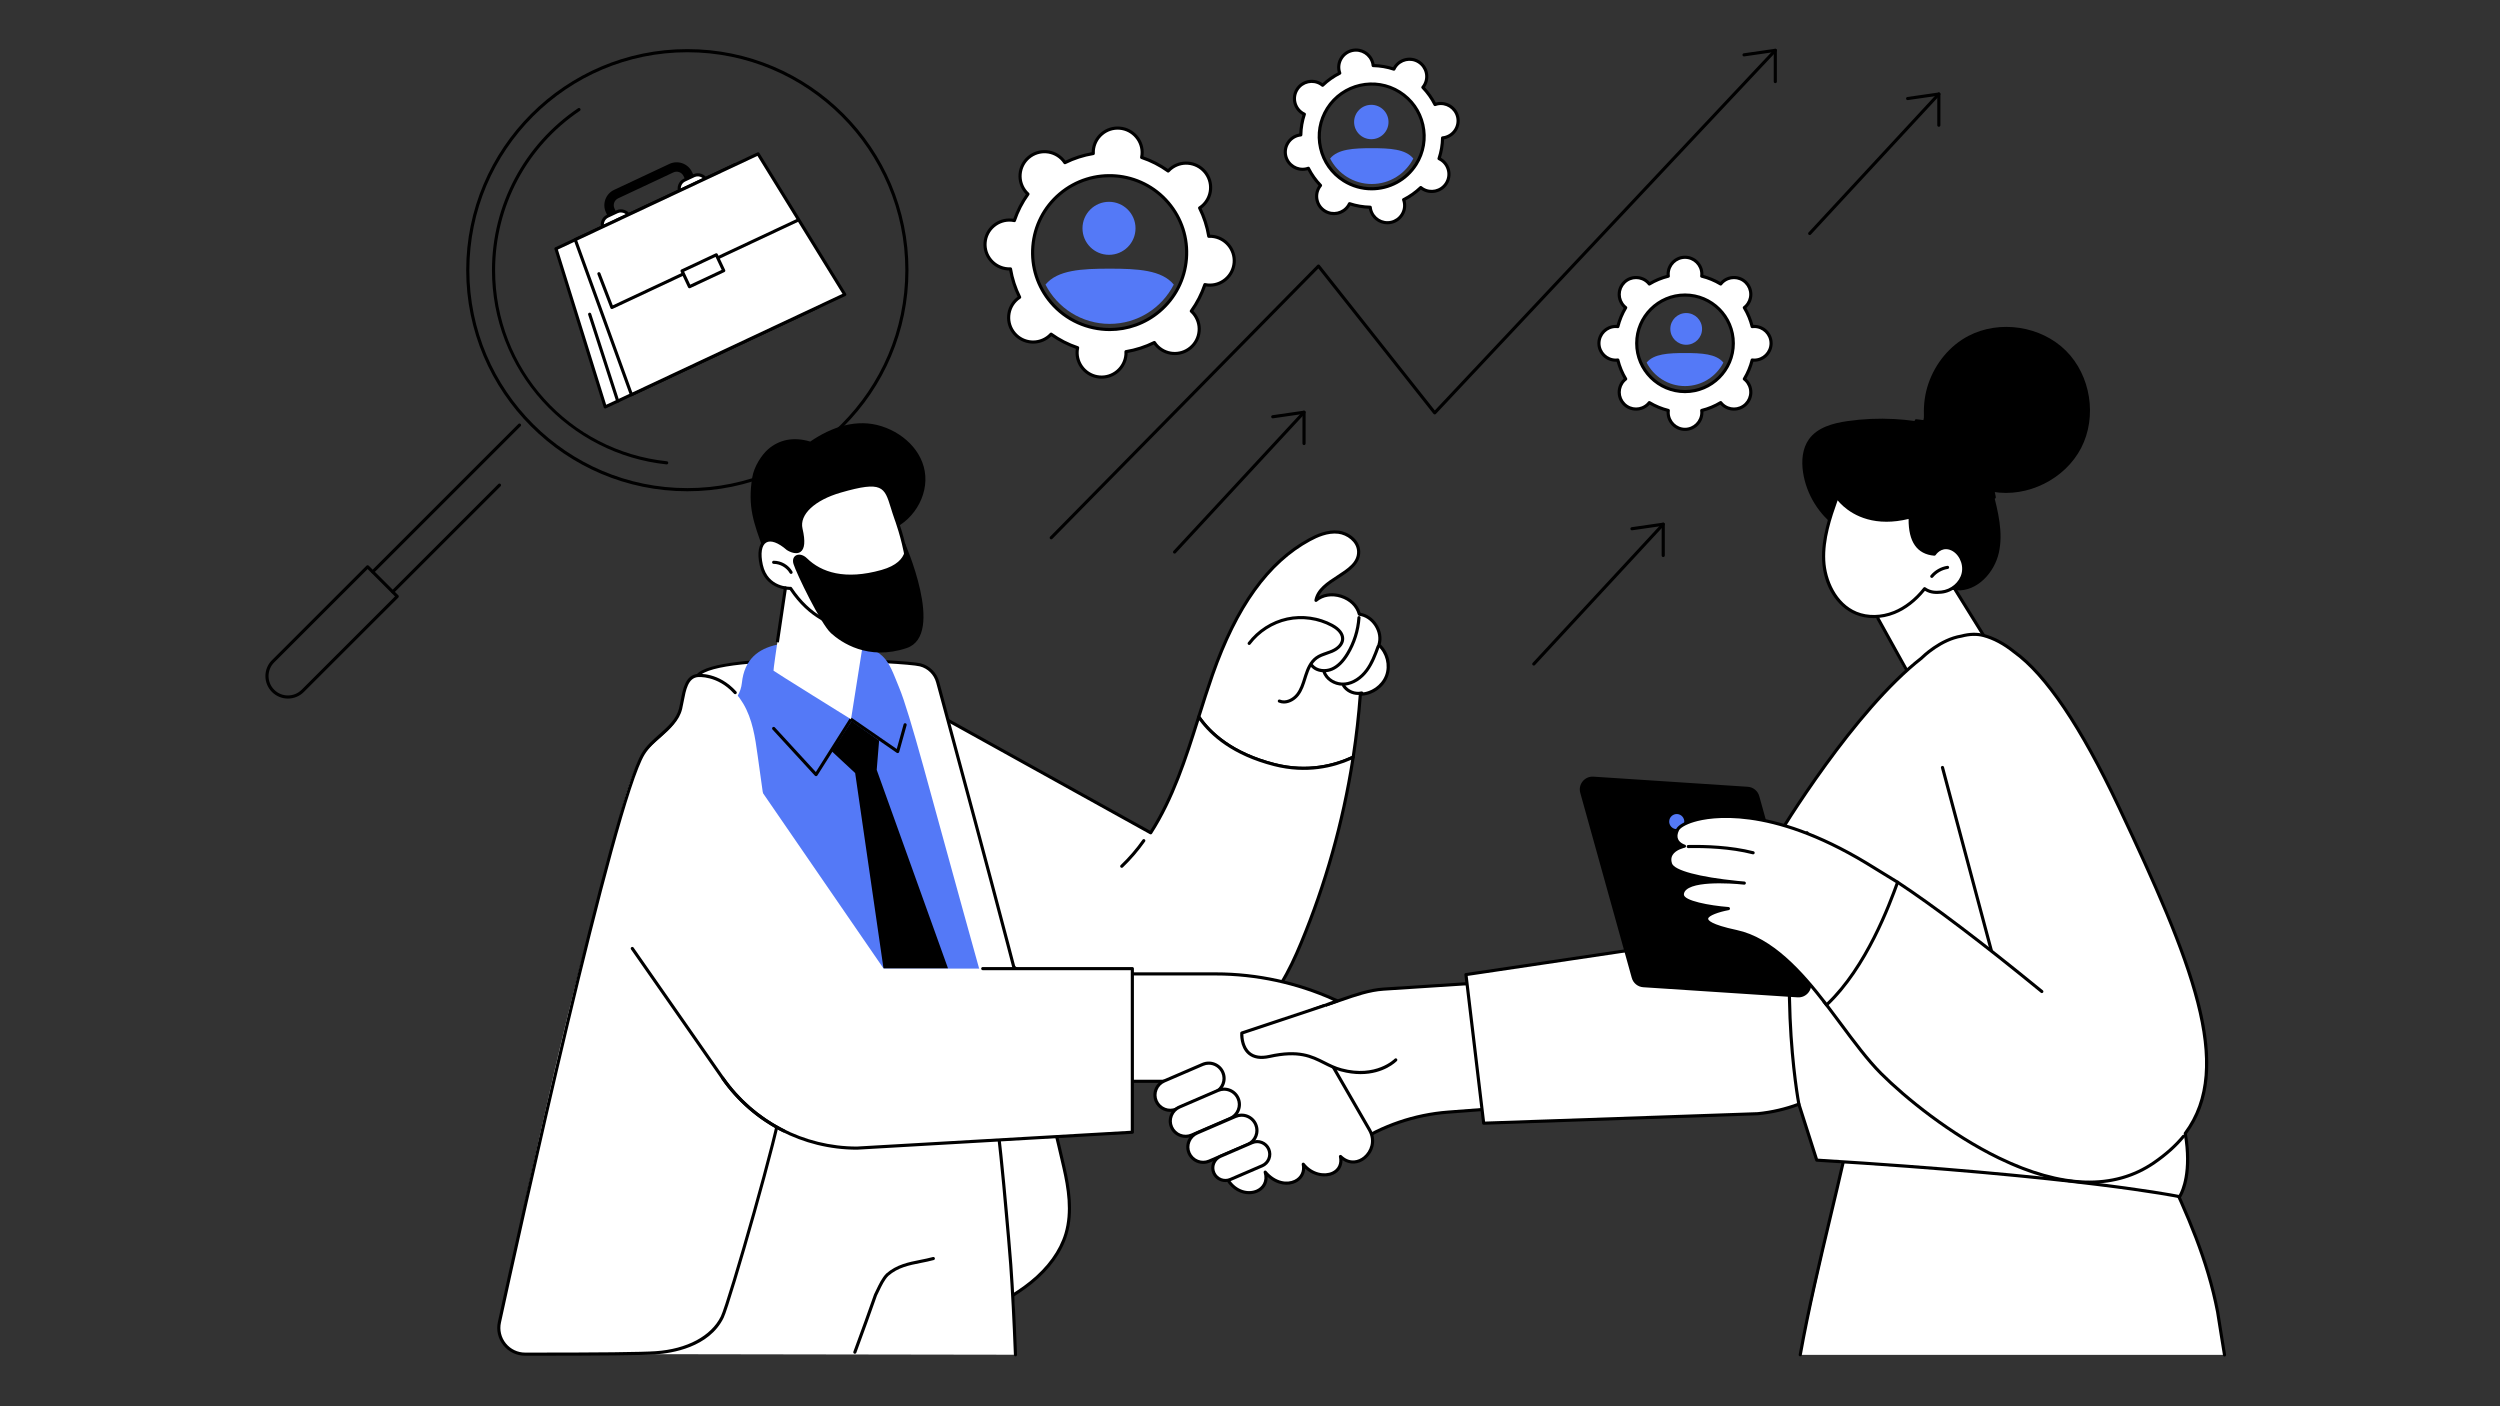 <svg version="1.0" preserveAspectRatio="xMidYMid meet" height="900" viewBox="0 0 1200 675" zoomAndPan="magnify" width="1600" xmlns:xlink="http://www.w3.org/1999/xlink" xmlns="http://www.w3.org/2000/svg"><rect x="0" y="0" width="1200" height="675" fill="#333333" stroke="none"/><defs><clipPath id="b6dc9171dd"><path clip-rule="nonzero" d="M 1038 559 L 1069 559 L 1069 651.938 L 1038 651.938 Z M 1038 559"></path></clipPath><clipPath id="013a23b9f2"><path clip-rule="nonzero" d="M 863 557 L 886 557 L 886 651.938 L 863 651.938 Z M 863 557"></path></clipPath><clipPath id="978b8eb2fa"><path clip-rule="nonzero" d="M 321 521 L 489 521 L 489 651.938 L 321 651.938 Z M 321 521"></path></clipPath><clipPath id="0c0fa5c4e8"><path clip-rule="nonzero" d="M 127.383 271 L 192 271 L 192 336 L 127.383 336 Z M 127.383 271"></path></clipPath></defs><path fill-rule="nonzero" fill-opacity="1" d="M 1067.781 650.352 C 1065.445 637.184 1064.953 627.953 1058.898 608.309 C 1054.535 594.156 1038.055 555.078 1038.055 555.078 L 922.207 534.418 C 907.145 532.262 888.48 542.145 884.887 556.938 L 864.055 650.352 L 1067.781 650.352" fill="#ffffff"></path><g clip-path="url(#b6dc9171dd)"><path fill-rule="nonzero" fill-opacity="1" d="M 1067.77 651.129 C 1067.406 651.129 1067.09 650.863 1067.027 650.492 L 1065.707 642.355 C 1064.234 633.297 1063.773 630.426 1063.707 629.801 C 1058.871 604.844 1049.438 583.543 1038.52 560.266 C 1038.34 559.887 1038.504 559.438 1038.883 559.258 C 1039.262 559.082 1039.711 559.246 1039.887 559.621 C 1050.449 582.141 1060.336 604.434 1065.195 629.539 C 1065.207 629.59 1065.211 629.637 1065.211 629.684 C 1065.242 630.078 1066.105 635.391 1067.199 642.113 L 1068.52 650.254 C 1068.586 650.664 1068.305 651.055 1067.895 651.117 C 1067.852 651.125 1067.812 651.129 1067.77 651.129" fill="#000000"></path></g><g clip-path="url(#013a23b9f2)"><path fill-rule="nonzero" fill-opacity="1" d="M 864.117 651.047 C 864.074 651.047 864.027 651.043 863.984 651.031 C 863.574 650.961 863.301 650.566 863.375 650.156 C 867.395 627.793 872.812 605.035 878.043 583.027 C 880.168 574.117 882.172 565.695 884 557.641 C 884.094 557.234 884.492 556.977 884.902 557.07 C 885.309 557.164 885.562 557.566 885.473 557.977 C 883.641 566.039 881.641 574.461 879.516 583.379 C 874.281 605.363 868.871 628.102 864.863 650.426 C 864.797 650.789 864.477 651.047 864.117 651.047" fill="#000000"></path></g><path fill-rule="nonzero" fill-opacity="1" d="M 935.359 277.973 L 967.273 329.422 L 927.352 345.828 L 895.52 285.871 L 935.359 277.973" fill="#ffffff"></path><path fill-rule="nonzero" fill-opacity="1" d="M 959.344 317.371 C 959.09 317.371 958.844 317.242 958.699 317.012 L 937.953 283.59 C 937.73 283.23 937.844 282.77 938.195 282.551 C 938.547 282.328 939.016 282.438 939.234 282.793 L 959.984 316.219 C 960.203 316.57 960.098 317.039 959.738 317.258 C 959.617 317.336 959.48 317.371 959.344 317.371" fill="#000000"></path><path fill-rule="nonzero" fill-opacity="1" d="M 922.426 335.473 C 922.16 335.473 921.902 335.332 921.766 335.082 L 900.758 297.223 C 900.559 296.859 900.688 296.398 901.051 296.199 C 901.414 295.996 901.879 296.125 902.078 296.488 L 923.086 334.352 C 923.289 334.715 923.156 335.172 922.793 335.375 C 922.676 335.441 922.551 335.473 922.426 335.473" fill="#000000"></path><path fill-rule="nonzero" fill-opacity="1" d="M 886.734 202.137 C 879.82 203.129 872.379 205.145 868.305 210.812 C 865.102 215.27 864.648 221.184 865.449 226.617 C 867.023 237.324 873.188 247.277 882.074 253.465 C 890.961 259.656 902.445 261.988 913.047 259.758 C 912.406 266.035 917.703 271.184 922.629 275.133 C 927.523 279.059 932.938 283.035 939.207 283.379 C 949.066 283.914 957.344 274.863 959.465 265.234 C 961.582 255.602 959.094 245.621 956.621 236.078 C 973.242 238.93 991.223 229.984 998.961 215.012 C 1006.699 200.039 1003.586 180.219 991.633 168.332 C 979.68 156.441 959.824 153.426 944.875 161.223 C 935.781 165.965 928.941 174.484 925.637 184.125 C 923.969 188.996 923.316 194.027 923.473 199.164 C 923.594 203.047 922.57 202.574 918.945 202.066 C 915.727 201.621 912.488 201.309 909.246 201.137 C 901.734 200.734 894.18 201.066 886.734 202.137" fill="#000000"></path><path fill-rule="nonzero" fill-opacity="1" d="M 942.832 210.855 C 942.691 210.855 942.543 210.812 942.418 210.727 C 935.656 206.238 927.812 203.469 919.727 202.734 C 919.312 202.695 919.004 202.328 919.039 201.914 C 919.078 201.496 919.441 201.199 919.863 201.23 C 928.195 201.988 936.285 204.84 943.254 209.473 C 943.602 209.699 943.695 210.172 943.465 210.52 C 943.32 210.738 943.078 210.855 942.832 210.855" fill="#000000"></path><path fill-rule="nonzero" fill-opacity="1" d="M 957.234 239.441 C 956.871 239.441 956.555 239.18 956.492 238.812 C 955.418 232.387 952.93 226.129 949.301 220.723 C 949.07 220.375 949.16 219.906 949.508 219.672 C 949.852 219.438 950.32 219.531 950.555 219.879 C 954.309 225.465 956.871 231.926 957.98 238.562 C 958.051 238.973 957.773 239.363 957.363 239.43 C 957.316 239.441 957.277 239.441 957.234 239.441" fill="#000000"></path><path fill-rule="nonzero" fill-opacity="1" d="M 928.496 265.988 C 928.496 265.988 931.316 261.621 936.082 263.176 C 940.77 264.703 943.426 270.391 942.352 275.199 C 941.277 280.012 936.75 283.734 931.84 284.215 C 929.066 284.484 926.465 284.453 923.816 282.578 C 919.953 287.488 915.023 291.672 909.227 294.008 C 903.43 296.348 896.727 296.711 890.941 294.336 C 881.266 290.363 875.875 279.484 875.371 269.047 C 874.867 258.605 878.324 248.426 881.82 238.574 C 881.82 238.574 891.809 254.699 916.902 248.121 C 916.57 258.496 919.707 265.219 928.496 265.988" fill="#ffffff"></path><path fill-rule="nonzero" fill-opacity="1" d="M 882.062 240.16 C 879.074 248.609 875.637 258.867 876.129 269.008 C 876.578 278.367 881.426 289.613 891.227 293.641 C 896.547 295.82 903.004 295.699 908.945 293.309 C 914.184 291.195 919.121 287.324 923.223 282.109 C 923.473 281.797 923.926 281.727 924.25 281.961 C 926.562 283.598 928.844 283.75 931.766 283.461 C 936.488 283.004 940.625 279.457 941.617 275.035 C 942.645 270.434 939.949 265.23 935.848 263.891 C 931.707 262.547 929.234 266.242 929.133 266.402 C 928.98 266.633 928.707 266.766 928.434 266.738 C 920.16 266.02 916.023 260.082 916.125 249.094 C 912.234 250.039 908.703 250.438 905.516 250.438 C 891.82 250.441 884.457 243.09 882.062 240.16 Z M 899.406 296.703 C 896.348 296.703 893.363 296.148 890.652 295.035 C 881.496 291.273 875.199 281.09 874.617 269.078 C 874.086 258.105 877.98 247.137 881.113 238.324 C 881.207 238.051 881.453 237.859 881.742 237.828 C 882.035 237.793 882.312 237.93 882.465 238.176 C 882.863 238.816 892.492 253.738 916.711 247.391 C 916.941 247.328 917.188 247.379 917.375 247.527 C 917.559 247.68 917.668 247.906 917.656 248.145 C 917.32 258.77 920.75 264.352 928.133 265.191 C 929.418 263.508 932.414 261.188 936.316 262.457 C 941.191 264.047 944.297 269.961 943.09 275.367 C 941.965 280.406 937.262 284.445 931.914 284.965 C 929.52 285.203 926.758 285.297 923.973 283.586 C 919.797 288.734 914.809 292.574 909.508 294.707 C 906.219 296.035 902.762 296.703 899.406 296.703" fill="#000000"></path><path fill-rule="nonzero" fill-opacity="1" d="M 927.262 277.402 C 927.094 277.402 926.922 277.348 926.781 277.23 C 926.457 276.969 926.414 276.492 926.676 276.168 C 928.672 273.742 931.602 272.074 934.711 271.598 C 935.117 271.535 935.504 271.82 935.57 272.234 C 935.633 272.645 935.352 273.031 934.938 273.094 C 932.191 273.512 929.605 274.984 927.844 277.129 C 927.691 277.312 927.477 277.402 927.262 277.402" fill="#000000"></path><path fill-rule="nonzero" fill-opacity="1" d="M 646.559 551.512 L 650.145 549.156 C 663.59 540.32 679.066 535.043 695.113 533.82 L 782.023 527.207 L 782.117 467.102 L 664.07 474.781 C 655.895 475.312 647.82 478.594 640.055 481.195 L 630.34 484.449 L 608.961 519.613 L 646.559 551.512" fill="#ffffff"></path><path fill-rule="nonzero" fill-opacity="1" d="M 609.941 519.457 L 646.617 550.566 L 649.73 548.523 C 663.246 539.641 678.922 534.297 695.055 533.066 L 781.27 526.508 L 781.359 467.906 L 664.121 475.535 C 657.445 475.969 650.766 478.289 644.305 480.535 C 642.961 481 641.621 481.465 640.289 481.914 L 630.844 485.078 Z M 646.559 552.266 C 646.387 552.266 646.211 552.207 646.07 552.086 L 608.473 520.191 C 608.191 519.953 608.121 519.539 608.312 519.223 L 629.695 484.059 C 629.789 483.902 629.93 483.789 630.102 483.73 L 639.812 480.477 C 641.137 480.035 642.473 479.574 643.812 479.105 C 650.363 476.828 657.141 474.473 664.023 474.023 L 782.07 466.352 C 782.277 466.332 782.48 466.41 782.637 466.551 C 782.785 466.695 782.871 466.895 782.871 467.105 L 782.781 527.207 C 782.781 527.602 782.477 527.934 782.086 527.957 L 695.172 534.574 C 679.289 535.785 663.863 541.043 650.559 549.785 L 646.977 552.145 C 646.848 552.227 646.703 552.266 646.559 552.266" fill="#000000"></path><path fill-rule="nonzero" fill-opacity="1" d="M 1048.93 544.039 C 1072.48 512.539 1053.18 463.996 1017.008 387.238 C 994.902 340.32 978.371 321.148 966.754 312.848 C 962.074 309.07 957.207 306.398 952.152 305.047 C 948.844 304.16 945.262 304.32 941.48 305.328 C 931.121 307.008 922.426 315.785 922.426 315.785 L 922.43 315.809 C 895.301 336.895 864.938 381.992 851.676 404.125 L 822.461 450.098 L 703.656 467.797 L 712.164 539.133 L 843.727 534.582 C 850.551 533.906 857.176 532.344 863.457 530 L 872.039 556.871 C 1000.375 564.684 1046.199 574.398 1046.199 574.398 C 1046.199 574.398 1052.605 565.379 1048.93 544.039" fill="#ffffff"></path><path fill-rule="nonzero" fill-opacity="1" d="M 872.602 556.148 C 992.008 563.434 1040.375 572.477 1045.832 573.551 C 1046.949 571.59 1051.332 562.434 1048.184 544.164 C 1048.148 543.961 1048.199 543.75 1048.324 543.586 C 1072.02 511.887 1051.043 461.227 1016.328 387.559 C 998.242 349.184 981.414 324.25 966.316 313.461 C 961.566 309.633 956.75 307.059 951.961 305.777 C 948.898 304.957 945.438 305.055 941.676 306.059 C 941.652 306.066 941.629 306.07 941.602 306.074 C 932.184 307.602 924.043 315.266 923.062 316.223 C 923.016 316.293 922.961 316.355 922.895 316.406 C 890.559 341.539 856.141 398.141 852.324 404.512 L 823.098 450.504 C 822.98 450.688 822.789 450.816 822.57 450.844 L 704.492 468.438 L 712.832 538.355 L 843.699 533.828 C 850.312 533.172 856.887 531.645 863.191 529.289 C 863.383 529.219 863.602 529.227 863.785 529.32 C 863.973 529.41 864.113 529.57 864.176 529.77 Z M 1046.199 575.152 C 1046.148 575.152 1046.098 575.148 1046.039 575.137 C 1045.586 575.043 998.766 565.344 871.992 557.625 C 871.68 557.605 871.414 557.398 871.316 557.102 L 862.977 530.98 C 856.777 533.227 850.328 534.688 843.797 535.336 L 712.191 539.887 C 711.762 539.906 711.461 539.613 711.418 539.223 L 702.906 467.887 C 702.859 467.484 703.141 467.109 703.543 467.051 L 822.008 449.402 L 851.035 403.715 C 854.855 397.348 889.32 340.668 921.832 315.316 C 921.852 315.293 921.871 315.273 921.887 315.254 C 922.254 314.891 930.863 306.305 941.324 304.59 C 945.328 303.523 949.043 303.434 952.348 304.316 C 957.34 305.648 962.352 308.32 967.23 312.262 C 982.504 323.172 999.5 348.301 1017.691 386.914 C 1036.82 427.504 1049.914 457.641 1056.098 482.426 C 1062.859 509.527 1060.836 529.18 1049.727 544.23 C 1053.301 565.406 1047.086 574.457 1046.816 574.836 C 1046.672 575.039 1046.438 575.152 1046.199 575.152" fill="#000000"></path><path fill-rule="nonzero" fill-opacity="1" d="M 932.391 368.391 L 955.812 456.168 L 932.391 368.391" fill="#ffffff"></path><path fill-rule="nonzero" fill-opacity="1" d="M 955.812 456.922 C 955.48 456.922 955.172 456.699 955.086 456.363 L 931.66 368.586 C 931.555 368.184 931.793 367.77 932.195 367.664 C 932.598 367.559 933.012 367.793 933.121 368.199 L 956.543 455.973 C 956.648 456.375 956.41 456.789 956.008 456.898 C 955.941 456.914 955.879 456.922 955.812 456.922" fill="#000000"></path><path fill-rule="nonzero" fill-opacity="1" d="M 1002.898 568.195 C 989.812 568.195 975.176 564.293 959.09 556.484 C 936.004 545.281 914.102 527.566 902.359 515.805 C 895.891 509.32 889.422 500.613 882.57 491.395 C 880.074 488.031 877.496 484.555 874.93 481.227 C 874.68 480.895 874.738 480.422 875.07 480.168 C 875.398 479.914 875.875 479.973 876.133 480.305 C 878.699 483.645 881.285 487.125 883.789 490.488 C 890.598 499.668 897.039 508.336 903.43 514.738 C 915.09 526.418 936.832 544.004 959.75 555.129 C 989.77 569.695 1014.586 570.492 1033.496 557.48 C 1039.102 553.629 1043.809 549.414 1047.484 544.965 C 1047.746 544.645 1048.223 544.598 1048.547 544.863 C 1048.863 545.125 1048.914 545.605 1048.645 545.926 C 1044.887 550.484 1040.078 554.793 1034.355 558.727 C 1025.172 565.039 1014.66 568.195 1002.898 568.195" fill="#000000"></path><path fill-rule="nonzero" fill-opacity="1" d="M 980.078 476.684 C 979.91 476.684 979.742 476.629 979.602 476.516 L 979.066 476.078 C 950.844 453 927.754 435.512 910.441 424.102 C 910.094 423.871 910 423.406 910.227 423.055 C 910.457 422.711 910.926 422.613 911.273 422.844 C 928.629 434.281 951.758 451.797 980.02 474.906 L 980.555 475.344 C 980.879 475.609 980.93 476.082 980.664 476.406 C 980.512 476.594 980.297 476.684 980.078 476.684" fill="#000000"></path><path fill-rule="nonzero" fill-opacity="1" d="M 863.457 530.754 C 863.098 530.754 862.785 530.504 862.715 530.141 C 862.59 529.484 850.219 463.617 866.656 399.562 C 866.762 399.16 867.176 398.918 867.578 399.023 C 867.98 399.125 868.223 399.539 868.121 399.941 C 851.766 463.652 864.07 529.203 864.199 529.855 C 864.277 530.266 864.008 530.66 863.602 530.742 C 863.551 530.746 863.5 530.754 863.457 530.754" fill="#000000"></path><path fill-rule="nonzero" fill-opacity="1" d="M 788.766 473.875 L 862.848 478.73 C 867.066 479.008 870.301 475.031 869.164 470.949 L 844.441 382.133 C 843.742 379.621 841.527 377.82 838.922 377.652 L 764.848 372.793 C 760.621 372.52 757.391 376.496 758.527 380.574 L 783.254 469.395 C 783.953 471.906 786.164 473.703 788.766 473.875" fill="#000000"></path><path fill-rule="nonzero" fill-opacity="1" d="M 802.449 391.641 C 800.941 392.961 800.793 395.25 802.113 396.754 C 803.43 398.262 805.723 398.406 807.223 397.09 C 808.73 395.77 808.879 393.477 807.559 391.973 C 806.242 390.469 803.953 390.316 802.449 391.641" fill="#5479f7"></path><path fill-rule="nonzero" fill-opacity="1" d="M 808.527 406.16 C 808.527 406.16 802.277 404.371 805.215 398.285 C 807.855 392.809 841.488 381.434 895.82 414.242 C 901.363 417.586 906.355 420.656 910.855 423.469 C 905.719 437.578 894.922 465.324 876.75 482.34 C 864.539 466.465 850.367 450.75 833.496 447.156 C 803.684 440.809 829.637 436.129 829.637 436.129 C 829.637 436.129 807.172 434.406 807.512 429.234 C 807.965 422.355 826.164 422.996 833.867 423.578 C 835.957 423.785 837.262 423.887 837.262 423.887 C 837.262 423.887 835.941 423.734 833.867 423.578 C 825.34 422.727 803.539 420.031 801.816 414.625 C 799.672 407.887 808.527 406.16 808.527 406.16" fill="#ffffff"></path><path fill-rule="nonzero" fill-opacity="1" d="M 825.355 424 C 819.23 424 812.293 424.598 809.461 427.062 C 808.711 427.711 808.32 428.438 808.266 429.281 C 808.066 432.34 820.672 434.684 829.691 435.371 C 830.07 435.402 830.371 435.711 830.391 436.086 C 830.406 436.465 830.145 436.805 829.77 436.867 C 825.051 437.723 819.941 439.547 819.922 441.012 C 819.91 441.594 820.875 443.695 833.652 446.414 C 850.703 450.051 865.035 465.949 876.84 481.219 C 895.215 463.594 906.113 434.285 909.938 423.789 C 905.414 420.965 900.535 417.973 895.43 414.887 C 849.301 387.031 820.844 392.262 813.223 394.531 C 808.902 395.812 806.426 397.504 805.895 398.613 C 805.109 400.238 804.977 401.652 805.496 402.812 C 806.355 404.734 808.707 405.43 808.73 405.438 C 809.066 405.535 809.293 405.844 809.281 406.195 C 809.266 406.543 809.012 406.836 808.672 406.906 C 808.625 406.914 804.398 407.773 802.824 410.445 C 802.145 411.586 802.055 412.879 802.539 414.395 C 803.609 417.77 815.645 420.996 833.941 422.824 C 835.988 422.98 837.293 423.129 837.348 423.133 C 837.758 423.184 838.051 423.551 838.016 423.957 C 837.977 424.367 837.605 424.672 837.207 424.641 C 837.207 424.641 835.891 424.539 833.793 424.328 C 831.738 424.176 828.664 424 825.355 424 Z M 876.75 483.102 C 876.73 483.102 876.711 483.098 876.691 483.098 C 876.477 483.078 876.285 482.973 876.156 482.805 C 864.422 467.551 850.156 451.477 833.336 447.895 C 820.055 445.066 818.383 442.719 818.41 440.988 C 818.445 438.859 821.871 437.359 825.023 436.43 C 818.016 435.594 806.473 433.555 806.758 429.188 C 806.844 427.93 807.414 426.832 808.469 425.922 C 810.871 423.836 815.621 422.926 820.688 422.617 C 811.371 421.047 802.285 418.582 801.098 414.852 C 800.484 412.926 800.625 411.184 801.527 409.668 C 802.68 407.719 804.84 406.594 806.426 406 C 805.582 405.457 804.652 404.629 804.117 403.43 C 803.406 401.844 803.547 400 804.535 397.957 C 805.387 396.188 808.473 394.367 812.793 393.082 C 820.562 390.77 849.551 385.418 896.211 413.594 C 901.52 416.801 906.582 419.91 911.258 422.832 C 911.559 423.023 911.691 423.395 911.566 423.73 C 907.867 433.879 896.621 464.766 877.27 482.895 C 877.129 483.027 876.941 483.102 876.75 483.102" fill="#000000"></path><path fill-rule="nonzero" fill-opacity="1" d="M 841.496 410.09 C 841.434 410.09 841.371 410.082 841.312 410.066 C 830.457 407.312 818.5 406.926 810.383 407.094 C 809.977 407.102 809.621 406.773 809.613 406.359 C 809.605 405.938 809.938 405.594 810.352 405.586 C 818.566 405.422 830.66 405.805 841.684 408.602 C 842.086 408.703 842.332 409.117 842.227 409.52 C 842.141 409.859 841.832 410.09 841.496 410.09" fill="#000000"></path><path fill-rule="nonzero" fill-opacity="1" d="M 611.742 367.008 C 591.641 361.871 581.008 352.348 575.395 344.082 C 577.523 337.312 579.645 330.547 581.973 323.887 C 590.957 298.18 604.613 272.074 628.566 259.078 C 632.832 256.762 637.605 254.875 642.426 255.453 C 647.25 256.023 651.965 259.777 652.156 264.625 C 652.578 275.477 633.699 277.508 631.66 288.172 C 638.277 282.516 650.371 286.375 652.48 294.816 C 659.098 295.648 663.938 303.262 661.879 309.602 C 665.934 313.203 667.457 319.383 665.543 324.457 C 663.629 329.531 658.398 333.164 652.973 333.195 C 652.23 343.316 651.078 353.406 649.535 363.434 C 640.781 367.559 627.539 371.047 611.742 367.008" fill="#ffffff"></path><path fill-rule="nonzero" fill-opacity="1" d="M 611.93 366.277 C 627.676 370.301 640.637 366.719 648.848 362.918 C 650.359 353.039 651.496 343.02 652.223 333.137 C 652.25 332.746 652.574 332.441 652.973 332.438 C 658.055 332.406 663.043 328.941 664.836 324.188 C 666.629 319.438 665.176 313.539 661.379 310.168 C 661.152 309.969 661.066 309.656 661.156 309.367 C 662.07 306.566 661.578 303.352 659.801 300.555 C 658.02 297.758 655.32 295.938 652.383 295.566 C 652.074 295.527 651.82 295.301 651.746 295 C 650.82 291.297 647.754 288.277 643.539 286.93 C 639.32 285.578 635.062 286.258 632.152 288.746 C 631.906 288.953 631.559 288.984 631.281 288.824 C 631.004 288.664 630.859 288.344 630.918 288.027 C 631.953 282.613 636.949 279.379 641.777 276.25 C 646.832 272.977 651.605 269.887 651.402 264.656 C 651.223 260.078 646.559 256.703 642.336 256.199 C 637.281 255.598 632.258 257.934 628.922 259.742 C 609.215 270.434 594.094 291.496 582.688 324.133 C 580.402 330.668 578.281 337.422 576.227 343.961 C 581.336 351.344 591.652 361.094 611.93 366.277 Z M 625.789 369.559 C 621.359 369.559 616.598 369.027 611.555 367.742 C 590.543 362.371 579.953 352.141 574.77 344.508 C 574.641 344.316 574.605 344.078 574.676 343.855 L 574.707 343.762 C 576.789 337.133 578.941 330.277 581.262 323.637 C 592.797 290.625 608.148 269.293 628.207 258.414 C 631.723 256.508 637.031 254.051 642.516 254.699 C 647.457 255.289 652.695 259.152 652.914 264.594 C 653.148 270.684 647.785 274.16 642.598 277.52 C 638.711 280.035 634.711 282.625 633.047 286.297 C 636.168 284.559 640.109 284.246 643.996 285.492 C 648.531 286.938 651.887 290.152 653.078 294.145 C 656.262 294.703 659.156 296.723 661.074 299.746 C 662.996 302.77 663.59 306.25 662.734 309.367 C 666.781 313.234 668.23 319.473 666.25 324.723 C 664.293 329.902 659.191 333.605 653.676 333.93 C 652.938 343.762 651.789 353.723 650.277 363.551 C 650.242 363.797 650.082 364.012 649.855 364.117 C 644.023 366.867 635.77 369.559 625.789 369.559" fill="#000000"></path><path fill-rule="nonzero" fill-opacity="1" d="M 616.273 337.703 C 615.438 337.703 614.605 337.547 613.797 337.207 C 613.41 337.047 613.23 336.605 613.391 336.219 C 613.551 335.836 613.992 335.652 614.379 335.816 C 617.188 336.992 620.469 335.258 622.258 332.938 C 623.926 330.773 624.789 328.02 625.621 325.359 C 625.762 324.91 625.902 324.457 626.047 324.012 C 627.066 320.859 628.5 317.352 631.41 315.211 C 632.973 314.062 634.793 313.434 636.559 312.828 C 637.398 312.539 638.27 312.238 639.082 311.891 C 640.145 311.43 643.625 309.707 643.711 306.688 C 643.801 303.867 640.812 301.816 639.02 300.852 C 632.707 297.43 625.062 296.344 618.047 297.867 C 611.027 299.391 604.527 303.559 600.211 309.289 C 599.961 309.621 599.484 309.688 599.152 309.438 C 598.82 309.184 598.754 308.711 599.004 308.379 C 603.535 302.363 610.359 297.992 617.727 296.395 C 625.09 294.793 633.113 295.93 639.742 299.52 C 643.359 301.48 645.309 304.043 645.227 306.734 C 645.145 309.371 643.066 311.82 639.68 313.277 C 638.816 313.648 637.918 313.957 637.047 314.258 C 635.32 314.852 633.684 315.414 632.305 316.43 C 629.742 318.312 628.43 321.555 627.484 324.477 C 627.34 324.918 627.203 325.363 627.062 325.812 C 626.191 328.598 625.289 331.477 623.453 333.859 C 621.805 335.996 619.055 337.703 616.273 337.703" fill="#000000"></path><path fill-rule="nonzero" fill-opacity="1" d="M 635.516 322.695 C 633.078 322.695 630.605 321.836 628.988 319.781 C 628.727 319.453 628.781 318.98 629.109 318.719 C 629.438 318.461 629.914 318.516 630.172 318.84 C 632.254 321.477 636.281 321.652 639.012 320.477 C 641.648 319.344 643.984 317.047 646.16 313.457 C 649.277 308.312 651.141 302.426 651.551 296.426 C 651.578 296.012 651.926 295.699 652.355 295.723 C 652.773 295.754 653.086 296.113 653.059 296.527 C 652.629 302.77 650.695 308.891 647.453 314.242 C 645.109 318.109 642.543 320.602 639.609 321.863 C 638.375 322.398 636.953 322.695 635.516 322.695" fill="#000000"></path><path fill-rule="nonzero" fill-opacity="1" d="M 644.609 329.152 C 640.199 329.152 636.039 326.445 634.828 322.629 C 634.703 322.23 634.922 321.805 635.32 321.68 C 635.719 321.555 636.141 321.773 636.27 322.172 C 637.375 325.656 641.461 328.035 645.586 327.59 C 649.191 327.199 652.793 324.895 655.469 321.258 C 657.812 318.07 659.223 314.441 660.82 310.031 C 660.965 309.637 661.395 309.434 661.785 309.578 C 662.176 309.719 662.383 310.152 662.238 310.547 C 660.949 314.105 659.348 318.539 656.684 322.152 C 653.758 326.129 649.77 328.66 645.746 329.09 C 645.367 329.133 644.984 329.152 644.609 329.152" fill="#000000"></path><path fill-rule="nonzero" fill-opacity="1" d="M 651.871 333.582 C 648.902 333.582 645.926 332.055 644.309 329.555 C 644.082 329.203 644.188 328.734 644.535 328.512 C 644.883 328.285 645.352 328.383 645.578 328.734 C 647.207 331.258 650.516 332.586 653.438 331.891 C 653.848 331.797 654.25 332.043 654.348 332.449 C 654.445 332.855 654.191 333.266 653.789 333.359 C 653.16 333.508 652.516 333.582 651.871 333.582" fill="#000000"></path><path fill-rule="nonzero" fill-opacity="1" d="M 434.711 335.395 C 437.133 334 446.984 341.297 449.402 342.641 C 459.895 348.461 470.387 354.281 480.883 360.105 C 504.699 373.316 528.52 386.535 552.336 399.746 C 563.238 382.773 569.324 363.422 575.395 344.082 C 581.008 352.348 591.641 361.871 611.742 367.008 C 627.539 371.047 640.781 367.559 649.535 363.434 C 644.824 394.008 636.434 424.016 624.566 452.586 C 619.016 465.949 612.285 479.531 600.695 488.203 C 589.113 496.871 573.766 499.539 559.422 497.602 C 545.078 495.668 528.281 490.297 515.969 482.699 C 484.891 463.531 457.859 449.086 443.094 415.805 C 435.711 399.16 436.539 365.984 434.449 347.891 C 434.164 345.418 432.043 336.93 434.711 335.395" fill="#ffffff"></path><path fill-rule="nonzero" fill-opacity="1" d="M 434.711 335.395 L 434.719 335.395 Z M 435.562 335.945 C 435.371 335.945 435.211 335.98 435.09 336.047 C 433.359 337.043 434.438 343.254 434.898 345.906 C 435.031 346.676 435.145 347.336 435.199 347.805 C 435.812 353.098 436.176 359.719 436.562 366.727 C 437.523 384.117 438.605 403.828 443.785 415.496 C 457.289 445.941 481.301 460.613 509.098 477.605 C 511.492 479.066 513.914 480.547 516.363 482.059 C 527.852 489.141 544.387 494.812 559.52 496.855 C 574.789 498.918 589.629 495.539 600.246 487.598 C 611.672 479.047 618.352 465.578 623.871 452.297 C 635.516 424.262 643.824 394.797 648.57 364.703 C 640.102 368.445 627.16 371.73 611.555 367.742 C 591.68 362.66 581.129 353.234 575.66 345.766 C 569.816 364.371 563.668 383.504 552.973 400.152 C 552.758 400.488 552.316 400.602 551.973 400.41 L 449.035 343.301 C 448.477 342.988 447.578 342.402 446.449 341.66 C 443.969 340.039 437.715 335.945 435.562 335.945 Z M 568.258 498.953 C 565.309 498.957 562.324 498.754 559.316 498.352 C 543.988 496.281 527.227 490.531 515.57 483.344 C 513.125 481.832 510.703 480.355 508.312 478.895 C 480.297 461.773 456.102 446.984 442.402 416.113 C 437.113 404.188 436.02 384.332 435.055 366.809 C 434.672 359.824 434.309 353.227 433.699 347.977 C 433.648 347.551 433.539 346.91 433.41 346.168 C 432.539 341.156 431.895 336.145 434.34 334.738 L 434.336 334.738 C 436.453 333.52 441.445 336.582 447.273 340.395 C 448.336 341.094 449.254 341.695 449.77 341.98 L 552.082 398.742 C 562.711 381.965 568.793 362.598 574.676 343.855 C 574.766 343.582 575 343.379 575.285 343.34 C 575.578 343.293 575.859 343.422 576.02 343.66 C 581.055 351.078 591.371 361.027 611.93 366.277 C 627.906 370.359 641.023 366.613 649.211 362.75 C 649.461 362.633 649.762 362.66 649.984 362.828 C 650.211 362.996 650.32 363.273 650.277 363.551 C 645.551 394.246 637.133 424.297 625.262 452.879 C 619.664 466.355 612.867 480.039 601.148 488.805 C 592.316 495.418 580.664 498.953 568.258 498.953" fill="#000000"></path><path fill-rule="nonzero" fill-opacity="1" d="M 538.438 416.559 C 538.242 416.559 538.039 416.48 537.895 416.328 C 537.605 416.027 537.617 415.547 537.918 415.258 C 541.789 411.551 545.316 407.457 548.402 403.078 C 548.641 402.738 549.113 402.656 549.453 402.895 C 549.797 403.137 549.875 403.605 549.637 403.949 C 546.496 408.406 542.906 412.578 538.961 416.352 C 538.816 416.488 538.629 416.559 538.438 416.559" fill="#000000"></path><path fill-rule="nonzero" fill-opacity="1" d="M 441.762 319.137 C 445.82 320.199 448.984 323.344 450.074 327.387 C 466.082 386.703 497.012 500.465 510.707 560.461 C 513.086 570.898 514.719 581.938 511.684 592.207 C 508.914 601.559 502.445 609.477 494.848 615.605 C 487.254 621.734 478.52 626.266 469.852 630.75 C 457.848 603.625 454.387 514.254 444.781 486.184 C 435.469 458.992 426.133 431.715 420.254 403.582 C 416.137 383.879 350.867 385.633 351.441 365.48 C 351.602 359.758 331.094 328.938 334.926 324.254 C 344.09 313.043 433.879 317.082 441.762 319.137" fill="#ffffff"></path><path fill-rule="nonzero" fill-opacity="1" d="M 391.332 317.441 C 366.152 317.441 340.121 319.094 335.508 324.73 C 333.582 327.086 340.102 339.59 344.859 348.723 C 348.832 356.348 352.266 362.934 352.195 365.5 C 351.918 375.203 368.938 379.812 385.395 384.27 C 401.859 388.73 418.883 393.34 420.992 403.43 C 426.871 431.555 436.34 459.203 445.492 485.941 C 449.918 498.863 453.004 524.344 456.266 551.316 C 460.043 582.516 463.945 614.758 470.223 629.711 C 478.504 625.422 487.023 620.949 494.375 615.02 C 502.773 608.242 508.508 600.281 510.961 591.992 C 514.027 581.617 512.184 570.316 509.969 560.629 C 497.289 505.078 469.641 402.734 453.125 341.582 L 449.34 327.582 C 448.328 323.809 445.348 320.855 441.574 319.867 C 437.836 318.895 414.957 317.441 391.332 317.441 Z M 469.852 631.512 C 469.766 631.512 469.68 631.492 469.602 631.465 C 469.402 631.398 469.242 631.25 469.156 631.059 C 462.602 616.242 458.621 583.332 454.766 551.5 C 451.508 524.602 448.438 499.199 444.062 486.43 C 434.895 459.648 425.41 431.957 419.516 403.734 C 417.594 394.555 401.023 390.066 385 385.727 C 367.195 380.906 350.375 376.352 350.684 365.457 C 350.746 363.281 347.074 356.234 343.52 349.422 C 336.43 335.816 331.961 326.68 334.34 323.773 C 343.984 311.98 434.777 316.535 441.953 318.406 C 446.25 319.527 449.645 322.895 450.805 327.191 L 454.582 341.188 C 471.102 402.352 498.758 504.715 511.441 560.293 C 513.699 570.172 515.574 581.715 512.406 592.418 C 509.871 601.008 503.965 609.227 495.328 616.195 C 487.641 622.395 478.773 626.984 470.195 631.426 C 470.086 631.48 469.969 631.512 469.852 631.512" fill="#000000"></path><path fill-rule="nonzero" fill-opacity="1" d="M 487.539 650.27 C 485.246 549.383 476.641 522.609 476.641 522.609 L 322.273 527.273 C 307.453 553.586 306.566 572.039 276.793 649.941 L 487.539 650.27" fill="#ffffff"></path><path fill-rule="nonzero" fill-opacity="1" d="M 410.328 649.809 C 410.242 649.809 410.152 649.793 410.066 649.762 C 409.676 649.621 409.477 649.184 409.621 648.793 L 410.059 647.602 C 413.496 638.227 416.75 629.379 419.535 621.328 C 419.547 621.297 419.559 621.266 419.57 621.238 C 419.891 620.605 420.207 619.941 420.527 619.266 C 421.852 616.496 423.344 613.352 425.391 611.305 C 430.336 606.98 436.141 605.832 441.758 604.723 C 443.758 604.324 445.824 603.914 447.797 603.371 C 448.195 603.262 448.617 603.492 448.727 603.895 C 448.84 604.297 448.605 604.715 448.203 604.824 C 446.176 605.387 444.078 605.805 442.051 606.203 C 436.383 607.324 431.023 608.387 426.426 612.41 C 424.598 614.238 423.223 617.125 421.891 619.918 C 421.574 620.586 421.262 621.242 420.949 621.867 C 418.16 629.922 414.91 638.758 411.477 648.121 L 411.039 649.312 C 410.926 649.621 410.637 649.809 410.328 649.809" fill="#000000"></path><g clip-path="url(#978b8eb2fa)"><path fill-rule="nonzero" fill-opacity="1" d="M 487.426 651.043 C 487.023 651.043 486.691 650.723 486.672 650.316 C 486.059 634.207 485.277 619.238 484.406 607.027 C 484.016 601.602 478.883 539.098 475.629 523.395 C 458.637 523.93 441.273 524.387 424.477 524.828 C 390.828 525.711 356.031 526.625 322.113 528.242 C 321.699 528.254 321.344 527.938 321.32 527.523 C 321.301 527.105 321.625 526.75 322.043 526.73 C 355.977 525.113 390.777 524.203 424.438 523.316 C 441.438 522.871 459.023 522.41 476.207 521.863 C 476.219 521.863 476.223 521.863 476.23 521.863 C 476.586 521.863 476.891 522.109 476.969 522.457 C 480.234 537.148 485.516 601.406 485.91 606.922 C 486.781 619.145 487.566 634.133 488.18 650.258 C 488.199 650.676 487.871 651.023 487.453 651.043 C 487.445 651.043 487.438 651.043 487.426 651.043" fill="#000000"></path></g><path fill-rule="nonzero" fill-opacity="1" d="M 344.09 527.523 L 474.18 527.523 C 480.809 527.523 485.617 521.219 483.848 514.832 C 479.789 500.156 472.359 473.352 462.383 437.527 C 446.926 382 436.938 342.898 431.539 329.918 C 426.141 316.934 425.195 309.914 403.176 308.938 C 382.875 308.035 358.5 304.926 356.098 327.836 C 355.633 332.281 353.207 336.289 349.613 338.949 L 335.203 349.621 L 344.09 527.523" fill="#5479f7"></path><path fill-rule="nonzero" fill-opacity="1" d="M 421.973 355.465 L 420.824 369.539 L 455.086 464.93 L 424.094 464.93 L 410.48 371.074 L 399.27 360.633 L 408.754 346.172 L 421.973 355.465" fill="#000000"></path><path fill-rule="nonzero" fill-opacity="1" d="M 391.707 372.562 C 391.496 372.562 391.293 372.473 391.148 372.32 L 370.801 350.172 C 370.52 349.867 370.543 349.387 370.852 349.105 C 371.156 348.824 371.633 348.844 371.918 349.148 L 391.598 370.57 L 407.848 344.852 C 407.957 344.676 408.137 344.559 408.34 344.516 C 408.539 344.473 408.75 344.516 408.918 344.633 L 430.438 359.512 L 433.723 347.688 C 433.836 347.285 434.25 347.055 434.652 347.164 C 435.055 347.277 435.289 347.691 435.18 348.094 L 431.613 360.941 C 431.547 361.172 431.367 361.363 431.141 361.449 C 430.91 361.531 430.652 361.496 430.453 361.359 L 408.707 346.324 L 392.348 372.211 C 392.223 372.41 392.008 372.539 391.773 372.559 C 391.75 372.562 391.73 372.562 391.707 372.562" fill="#000000"></path><path fill-rule="nonzero" fill-opacity="1" d="M 516.32 467.477 L 583.559 467.477 C 603.711 467.477 623.617 471.887 641.879 480.398 L 625.168 486.562 L 657.363 542.332 C 662.766 551.699 651.992 562.465 643.98 555.605 C 643.797 555.449 643.617 555.281 643.438 555.109 C 645.414 564.773 632.238 567.258 625.566 558.824 C 627.379 567.672 615.352 572.09 607.301 562.617 C 610.238 572.781 595.91 576.785 589.359 566.348 C 582.441 555.332 561.172 519.016 561.172 519.016 L 515.117 519.016 L 516.32 467.477" fill="#ffffff"></path><path fill-rule="nonzero" fill-opacity="1" d="M 515.891 518.262 L 561.172 518.262 C 561.438 518.262 561.684 518.402 561.824 518.629 C 562.035 518.996 583.168 555.062 589.996 565.945 C 593.512 571.543 599.266 572.727 603.133 570.992 C 605.613 569.883 607.828 567.148 606.578 562.828 C 606.477 562.488 606.633 562.121 606.945 561.953 C 607.262 561.785 607.648 561.855 607.879 562.133 C 612.348 567.391 617.855 568.035 621.336 566.34 C 624.184 564.949 625.484 562.199 624.828 558.973 C 624.758 558.629 624.93 558.289 625.25 558.137 C 625.562 557.992 625.941 558.078 626.156 558.352 C 630.008 563.219 635.863 564.078 639.422 562.422 C 642.172 561.141 643.367 558.531 642.699 555.262 C 642.633 554.938 642.785 554.605 643.07 554.449 C 643.363 554.285 643.719 554.336 643.961 554.566 C 644.133 554.727 644.301 554.887 644.473 555.027 C 648.152 558.18 652.086 557.129 654.543 555.09 C 657.57 552.57 659.543 547.625 656.707 542.711 L 624.516 486.941 C 624.406 486.746 624.383 486.512 624.461 486.305 C 624.535 486.094 624.699 485.93 624.91 485.855 L 639.898 480.324 C 622.297 472.41 602.855 468.23 583.562 468.23 L 517.059 468.23 Z M 599.566 573.238 C 595.77 573.238 591.566 571.293 588.719 566.75 C 582.25 556.449 563.012 523.652 560.734 519.77 L 515.117 519.77 C 514.914 519.77 514.719 519.688 514.578 519.543 C 514.434 519.395 514.359 519.199 514.363 518.996 L 515.566 467.457 C 515.578 467.047 515.914 466.723 516.32 466.723 L 583.562 466.723 C 603.684 466.723 623.957 471.211 642.195 479.715 C 642.473 479.844 642.645 480.125 642.633 480.43 C 642.621 480.734 642.422 481 642.137 481.105 L 626.27 486.961 L 658.016 541.957 C 661.289 547.629 659.008 553.34 655.508 556.25 C 652.129 559.059 647.867 559.266 644.391 556.867 C 644.422 559.961 642.883 562.477 640.059 563.793 C 636.426 565.484 630.75 564.934 626.492 560.945 C 626.367 563.875 624.758 566.352 621.992 567.699 C 618.445 569.43 613.102 569.098 608.449 564.891 C 608.621 568.727 606.297 571.23 603.75 572.371 C 602.488 572.934 601.055 573.238 599.566 573.238" fill="#000000"></path><path fill-rule="nonzero" fill-opacity="1" d="M 583.117 524.383 L 564.641 532.352 C 560.918 533.957 556.59 532.242 554.98 528.523 C 553.375 524.797 555.094 520.48 558.816 518.875 L 577.293 510.906 C 581.02 509.301 585.344 511.012 586.949 514.738 C 588.555 518.457 586.84 522.777 583.117 524.383" fill="#ffffff"></path><path fill-rule="nonzero" fill-opacity="1" d="M 583.117 524.383 L 583.121 524.383 Z M 580.199 511.062 C 579.328 511.062 578.441 511.234 577.594 511.602 L 559.117 519.566 C 557.496 520.266 556.25 521.551 555.602 523.188 C 554.953 524.82 554.98 526.605 555.68 528.223 C 557.117 531.555 561.004 533.094 564.344 531.656 L 582.82 523.691 C 584.434 522.996 585.684 521.707 586.332 520.074 C 586.98 518.438 586.953 516.648 586.258 515.035 C 585.18 512.551 582.75 511.062 580.199 511.062 Z M 561.738 533.711 C 558.605 533.711 555.609 531.879 554.289 528.82 C 553.434 526.836 553.398 524.637 554.195 522.629 C 554.996 520.617 556.531 519.039 558.52 518.18 L 576.992 510.215 C 581.094 508.445 585.875 510.34 587.645 514.438 C 588.504 516.422 588.535 518.625 587.734 520.633 C 586.938 522.641 585.402 524.219 583.414 525.078 L 564.941 533.043 C 563.898 533.496 562.809 533.711 561.738 533.711" fill="#000000"></path><path fill-rule="nonzero" fill-opacity="1" d="M 590.473 536.871 L 571.992 544.84 C 568.266 546.445 563.945 544.734 562.336 541.008 C 560.727 537.289 562.445 532.969 566.172 531.363 L 584.645 523.395 C 588.371 521.789 592.695 523.504 594.301 527.223 C 595.91 530.949 594.195 535.266 590.473 536.871" fill="#ffffff"></path><path fill-rule="nonzero" fill-opacity="1" d="M 587.547 523.551 C 586.68 523.551 585.797 523.723 584.945 524.09 L 566.469 532.055 C 564.855 532.75 563.605 534.039 562.957 535.672 C 562.305 537.309 562.332 539.098 563.031 540.711 C 564.469 544.043 568.355 545.586 571.695 544.145 L 590.172 536.18 C 591.789 535.484 593.035 534.195 593.684 532.562 C 594.336 530.926 594.309 529.141 593.609 527.523 C 592.535 525.039 590.098 523.551 587.547 523.551 Z M 569.094 546.195 C 565.957 546.195 562.965 544.367 561.645 541.309 C 560.785 539.324 560.754 537.125 561.551 535.117 C 562.352 533.105 563.883 531.527 565.871 530.668 L 584.348 522.703 C 588.449 520.938 593.227 522.824 595 526.926 C 595.855 528.91 595.887 531.113 595.09 533.117 C 594.289 535.129 592.754 536.707 590.77 537.566 L 572.293 545.531 C 571.25 545.98 570.164 546.195 569.094 546.195" fill="#000000"></path><path fill-rule="nonzero" fill-opacity="1" d="M 598.895 549.359 L 580.422 557.328 C 576.695 558.934 572.371 557.223 570.762 553.5 C 569.152 549.777 570.871 545.457 574.598 543.852 L 593.07 535.887 C 596.797 534.277 601.121 535.992 602.73 539.715 C 604.336 543.434 602.621 547.754 598.895 549.359" fill="#ffffff"></path><path fill-rule="nonzero" fill-opacity="1" d="M 598.895 549.359 L 598.902 549.359 Z M 595.977 536.039 C 595.105 536.039 594.219 536.211 593.367 536.578 L 574.895 544.543 C 573.277 545.242 572.031 546.527 571.383 548.16 C 570.73 549.793 570.758 551.582 571.453 553.199 C 572.895 556.531 576.781 558.07 580.121 556.633 L 598.598 548.668 C 600.211 547.969 601.461 546.684 602.109 545.051 C 602.762 543.414 602.734 541.629 602.035 540.012 C 600.965 537.527 598.527 536.039 595.977 536.039 Z M 577.52 558.684 C 574.379 558.684 571.391 556.855 570.066 553.797 C 569.211 551.812 569.18 549.609 569.977 547.602 C 570.773 545.594 572.309 544.016 574.297 543.156 L 592.773 535.191 C 596.875 533.426 601.652 535.316 603.422 539.414 C 604.281 541.398 604.312 543.602 603.512 545.609 C 602.715 547.617 601.184 549.195 599.195 550.055 L 580.719 558.02 C 579.676 558.469 578.59 558.684 577.52 558.684" fill="#000000"></path><path fill-rule="nonzero" fill-opacity="1" d="M 605.832 559.574 L 590.598 566.141 C 587.527 567.465 583.961 566.051 582.637 562.984 C 581.309 559.918 582.727 556.355 585.797 555.031 L 601.027 548.461 C 604.098 547.137 607.664 548.551 608.988 551.621 C 610.316 554.688 608.902 558.25 605.832 559.574" fill="#ffffff"></path><path fill-rule="nonzero" fill-opacity="1" d="M 603.422 548.723 C 602.723 548.723 602.012 548.863 601.328 549.156 L 586.094 555.727 C 584.793 556.289 583.793 557.32 583.266 558.633 C 582.746 559.949 582.766 561.387 583.328 562.688 C 584.488 565.367 587.613 566.609 590.301 565.449 L 605.531 558.883 C 606.832 558.316 607.836 557.285 608.355 555.973 C 608.879 554.66 608.859 553.219 608.297 551.922 C 607.434 549.922 605.473 548.723 603.422 548.723 Z M 588.207 567.395 C 585.57 567.395 583.051 565.852 581.945 563.285 C 581.219 561.617 581.191 559.766 581.863 558.074 C 582.539 556.387 583.828 555.059 585.496 554.34 L 600.73 547.77 C 604.18 546.285 608.195 547.875 609.684 551.32 C 610.406 552.992 610.434 554.84 609.762 556.531 C 609.09 558.219 607.801 559.547 606.129 560.27 L 590.895 566.84 C 590.02 567.215 589.105 567.395 588.207 567.395" fill="#000000"></path><path fill-rule="nonzero" fill-opacity="1" d="M 635.594 482.699 L 596.059 495.863 C 596.059 495.863 595.18 510.238 609.328 507.098 C 629.234 502.676 633.277 510.715 643.797 513.539 C 660.934 518.145 669.969 508.754 669.969 508.754 L 635.594 482.699" fill="#ffffff"></path><path fill-rule="nonzero" fill-opacity="1" d="M 653.047 515.582 C 650.23 515.582 647.082 515.203 643.602 514.27 C 640.441 513.422 637.832 512.105 635.316 510.832 C 629.133 507.711 623.305 504.77 609.496 507.832 C 605.059 508.816 601.559 508.246 599.082 506.133 C 594.941 502.594 595.289 496.094 595.309 495.816 C 595.324 495.512 595.531 495.246 595.82 495.145 L 635.355 481.984 C 635.754 481.852 636.176 482.066 636.312 482.461 C 636.441 482.855 636.227 483.285 635.828 483.418 L 596.805 496.41 C 596.816 497.922 597.109 502.465 600.07 504.988 C 602.164 506.773 605.223 507.234 609.164 506.359 C 623.504 503.176 629.852 506.383 635.996 509.484 C 638.562 510.781 640.984 512 643.992 512.812 C 660.512 517.25 669.336 508.32 669.422 508.227 C 669.715 507.93 670.188 507.918 670.488 508.207 C 670.789 508.5 670.801 508.977 670.508 509.277 C 670.207 509.594 664.285 515.582 653.047 515.582" fill="#000000"></path><path fill-rule="nonzero" fill-opacity="1" d="M 311.039 359.445 C 317.816 352.676 324.477 349.402 326.699 340.09 C 328.195 333.828 328.508 324.82 334.926 324.254 C 334.926 324.254 347.84 322.82 356.727 337.684 C 361.18 345.141 362.496 354.004 363.664 362.605 C 371.289 418.547 382.832 484.699 372.543 540.207 C 371.066 548.172 350.699 632.148 341.504 639.234 C 332.066 646.512 322.52 649.195 309.891 649.195 C 296.98 649.195 262.633 651.684 249.219 649.387 C 247.391 649.074 238.297 645.75 239.641 635.789 C 247.27 598.133 269.676 492.574 284.668 441.145 C 295.266 404.781 300.492 369.98 311.039 359.445" fill="#ffffff"></path><path fill-rule="nonzero" fill-opacity="1" d="M 255.289 650.758 C 254.227 650.758 253.152 650.758 252.059 650.758 C 247.98 650.754 244.184 648.938 241.629 645.762 C 239.078 642.594 238.113 638.504 238.98 634.531 C 248.031 593.02 293.902 384.754 308.109 361.438 C 310.246 357.926 313.406 355.133 316.461 352.426 C 320.711 348.66 324.723 345.105 325.965 339.914 C 326.23 338.797 326.457 337.602 326.699 336.34 C 327.793 330.562 329.035 324.012 334.859 323.5 C 335.25 323.457 344.949 322.504 353.461 331.953 C 353.738 332.262 353.715 332.742 353.402 333.02 C 353.094 333.297 352.617 333.273 352.336 332.965 C 344.371 324.113 335.098 324.996 335.008 325.004 C 330.305 325.418 329.227 331.113 328.18 336.621 C 327.938 337.906 327.711 339.113 327.434 340.266 C 326.082 345.922 321.699 349.801 317.461 353.555 C 314.488 356.188 311.418 358.906 309.398 362.223 C 295.316 385.332 249.5 593.383 240.457 634.855 C 239.688 638.375 240.543 642.004 242.805 644.816 C 245.07 647.629 248.441 649.246 252.059 649.246 C 287.465 649.262 307.992 649.039 314.809 648.57 C 329.746 647.539 341.406 641.301 346 631.875 C 349.328 625.043 374.039 538.93 373.824 531.559 C 373.812 531.141 374.141 530.793 374.559 530.777 C 374.977 530.758 375.32 531.094 375.336 531.512 C 375.551 538.957 350.707 625.668 347.355 632.535 C 340.391 646.828 322.344 649.562 314.91 650.078 C 308.273 650.535 288.754 650.758 255.289 650.758" fill="#000000"></path><path fill-rule="nonzero" fill-opacity="1" d="M 356.359 366.352 L 424.141 464.934 L 543.523 464.934 L 543.523 543.469 L 411.887 551.066 C 411.508 551.09 411.129 551.102 410.75 551.098 C 385.273 550.914 361.457 538.391 346.879 517.488 L 307.086 460.406 C 283.047 425.93 296.684 378.102 335.297 361.449 L 336.918 360.75 C 343.906 357.738 352.051 360.082 356.359 366.352" fill="#ffffff"></path><path fill-rule="nonzero" fill-opacity="1" d="M 376.211 543.582 C 376.094 543.582 375.98 543.551 375.871 543.496 C 364.051 537.598 353.809 528.75 346.262 517.918 L 302.883 455.703 C 302.645 455.359 302.727 454.891 303.07 454.648 C 303.414 454.414 303.883 454.5 304.125 454.84 L 347.5 517.055 C 354.906 527.68 364.953 536.359 376.543 542.145 C 376.918 542.332 377.07 542.785 376.883 543.16 C 376.75 543.426 376.488 543.582 376.211 543.582" fill="#000000"></path><path fill-rule="nonzero" fill-opacity="1" d="M 411.363 551.855 C 385.398 551.855 361.074 539.168 346.262 517.918 C 346.02 517.578 346.105 517.105 346.449 516.867 C 346.789 516.625 347.262 516.711 347.5 517.055 C 362.031 537.902 385.891 550.344 411.32 550.344 L 542.77 542.758 L 542.77 465.688 L 471.715 465.688 C 471.297 465.688 470.961 465.348 470.961 464.934 C 470.961 464.516 471.297 464.176 471.715 464.176 L 543.527 464.176 C 543.941 464.176 544.281 464.516 544.281 464.934 L 544.281 543.469 C 544.281 543.871 543.969 544.199 543.566 544.227 L 411.363 551.855" fill="#000000"></path><path fill-rule="nonzero" fill-opacity="1" d="M 361.047 229.332 C 361.91 223.871 365.707 218.184 368.805 215.539 C 373.98 211.137 380.684 209.504 388.922 211.949 C 399.082 204.984 411.211 200.727 423.27 204.625 C 434.988 208.41 444.531 218.355 444.195 230.656 C 443.855 242.961 433.84 254.621 421.566 255.742 C 419.613 266.422 409.586 274.5 398.844 276.16 C 389.145 277.664 370.344 274.422 366.488 263.898 C 361.641 250.668 358.859 243.18 361.047 229.332" fill="#000000"></path><path fill-rule="nonzero" fill-opacity="1" d="M 416.52 294.473 L 408.488 345.254 C 408.488 345.254 371.562 322.297 371.293 321.938 C 371.023 321.574 377.582 278.363 377.582 278.363 C 377.582 278.363 386.121 264.082 416.52 294.473" fill="#ffffff"></path><path fill-rule="nonzero" fill-opacity="1" d="M 430.039 248.812 C 430.039 248.812 443.824 285.113 430.035 296.797 C 421.852 303.734 396.008 307.371 379.48 282.414 C 379.48 282.414 368.035 282.973 365.426 271.277 C 362.812 259.582 368.66 255.18 378.117 263.406 C 378.117 263.406 388.23 270.105 384.469 253.898 C 382.832 246.84 390.195 239.523 403.406 235.711 C 427.301 228.82 425.086 234.848 430.039 248.812" fill="#ffffff"></path><path fill-rule="nonzero" fill-opacity="1" d="M 379.48 281.656 C 379.73 281.656 379.973 281.781 380.109 281.992 C 389.086 295.551 400.195 299.707 407.934 300.809 C 417.512 302.172 425.691 299.488 429.547 296.223 C 442.77 285.016 429.469 249.441 429.332 249.082 C 429.332 249.078 429.328 249.07 429.328 249.066 C 428.648 247.16 428.098 245.379 427.617 243.809 C 424.5 233.727 423.559 230.684 403.613 236.438 C 391.043 240.066 383.645 247.012 385.207 253.727 C 386.617 259.816 386.297 263.477 384.219 264.918 C 381.719 266.652 377.859 264.145 377.699 264.035 C 377.672 264.016 377.645 264 377.621 263.977 C 373.539 260.426 369.957 259.129 367.789 260.422 C 365.57 261.746 364.961 265.742 366.16 271.113 C 368.609 282.059 379.008 281.68 379.445 281.656 C 379.457 281.656 379.469 281.656 379.48 281.656 Z M 412.992 302.68 C 411.293 302.68 409.527 302.562 407.719 302.305 C 399.738 301.168 388.32 296.922 379.078 283.168 C 376.875 283.117 367.109 282.281 364.688 271.445 C 363.316 265.312 364.168 260.82 367.02 259.125 C 369.816 257.457 373.918 258.762 378.57 262.801 C 379.484 263.387 382 264.625 383.355 263.676 C 384.199 263.094 385.359 261.07 383.734 254.07 C 381.98 246.52 389.801 238.852 403.195 234.988 C 423.59 229.102 425.648 232.316 429.055 243.363 C 429.535 244.918 430.082 246.68 430.746 248.555 C 431.359 250.168 444.531 285.5 430.52 297.375 C 427.152 300.234 420.73 302.68 412.992 302.68" fill="#000000"></path><path fill-rule="nonzero" fill-opacity="1" d="M 387.344 267.977 C 394.238 274.727 405.582 278.516 423.125 273.578 C 437.926 269.414 434.043 259.93 434.043 259.93 C 434.043 259.93 454.02 304.75 435.195 311.074 C 416.66 317.297 403.727 308.344 398.84 303.891 C 393.953 299.438 382.172 275.016 380.879 270.707 C 379.586 266.398 383.922 264.629 387.344 267.977" fill="#000000"></path><path fill-rule="nonzero" fill-opacity="1" d="M 379.711 275.48 C 379.449 275.48 379.195 275.344 379.055 275.102 C 377.531 272.445 374.461 270.664 371.391 270.664 C 371.383 270.664 371.371 270.664 371.363 270.664 C 370.941 270.664 370.605 270.328 370.605 269.914 C 370.605 269.496 370.938 269.156 371.359 269.152 C 371.367 269.152 371.383 269.152 371.395 269.152 C 375.039 269.152 378.555 271.191 380.367 274.348 C 380.574 274.711 380.449 275.172 380.09 275.379 C 379.969 275.449 379.84 275.48 379.711 275.48" fill="#000000"></path><path fill-rule="nonzero" fill-opacity="1" d="M 373.871 308.387 L 372.371 308.168 C 372.371 308.168 374.648 292.715 376.25 282.109 C 376.316 281.699 376.695 281.41 377.109 281.477 C 377.523 281.543 377.809 281.926 377.746 282.336 C 376.145 292.941 373.871 308.387 373.871 308.387" fill="#000000"></path><path fill-rule="nonzero" fill-opacity="1" d="M 414.219 309.789 C 414.18 309.789 414.137 309.785 414.098 309.777 C 413.688 309.711 413.406 309.324 413.469 308.914 L 414.594 301.805 C 414.66 301.391 415.047 301.109 415.461 301.176 C 415.871 301.242 416.152 301.629 416.086 302.039 L 414.961 309.148 C 414.902 309.523 414.582 309.789 414.219 309.789" fill="#000000"></path><path fill-rule="nonzero" fill-opacity="1" d="M 504.59 258.883 C 504.398 258.883 504.207 258.812 504.062 258.668 C 503.766 258.375 503.762 257.895 504.051 257.598 L 632.332 127.18 C 632.484 127.031 632.699 126.949 632.91 126.957 C 633.129 126.969 633.328 127.074 633.461 127.242 L 688.711 197.012 L 851.594 23.645 C 851.879 23.34 852.359 23.324 852.66 23.613 C 852.965 23.898 852.98 24.375 852.695 24.68 L 689.215 198.684 C 689.062 198.844 688.848 198.93 688.629 198.918 C 688.41 198.91 688.207 198.805 688.07 198.633 L 632.809 128.852 L 505.129 258.656 C 504.98 258.809 504.785 258.883 504.59 258.883" fill="#000000"></path><path fill-rule="nonzero" fill-opacity="1" d="M 852.145 39.922 C 851.727 39.922 851.387 39.582 851.387 39.168 L 851.387 25.031 L 837.238 27.078 C 836.828 27.137 836.445 26.852 836.387 26.441 C 836.324 26.023 836.613 25.645 837.023 25.582 L 852.039 23.414 C 852.25 23.383 852.473 23.449 852.637 23.594 C 852.805 23.734 852.898 23.941 852.898 24.16 L 852.898 39.168 C 852.898 39.582 852.562 39.922 852.145 39.922" fill="#000000"></path><path fill-rule="nonzero" fill-opacity="1" d="M 563.805 265.73 C 563.625 265.73 563.438 265.664 563.293 265.531 C 562.988 265.246 562.969 264.766 563.254 264.461 L 625.379 197.363 C 625.664 197.059 626.141 197.043 626.445 197.324 C 626.754 197.605 626.77 198.086 626.488 198.395 L 564.359 265.488 C 564.215 265.648 564.012 265.73 563.805 265.73" fill="#000000"></path><path fill-rule="nonzero" fill-opacity="1" d="M 625.934 213.641 C 625.516 213.641 625.18 213.301 625.18 212.887 L 625.18 198.75 L 611.031 200.797 C 610.617 200.852 610.234 200.57 610.172 200.156 C 610.113 199.742 610.398 199.359 610.812 199.297 L 625.824 197.129 C 626.039 197.098 626.266 197.164 626.43 197.309 C 626.594 197.449 626.688 197.66 626.688 197.879 L 626.688 212.887 C 626.688 213.301 626.352 213.641 625.934 213.641" fill="#000000"></path><path fill-rule="nonzero" fill-opacity="1" d="M 868.656 112.836 C 868.473 112.836 868.289 112.773 868.145 112.637 C 867.836 112.352 867.82 111.871 868.102 111.566 L 930.09 44.625 C 930.371 44.316 930.852 44.297 931.156 44.582 C 931.461 44.867 931.48 45.344 931.199 45.648 L 869.211 112.594 C 869.062 112.754 868.859 112.836 868.656 112.836" fill="#000000"></path><path fill-rule="nonzero" fill-opacity="1" d="M 930.641 60.863 C 930.227 60.863 929.887 60.523 929.887 60.105 L 929.887 46.008 L 915.773 48.047 C 915.359 48.109 914.977 47.82 914.918 47.41 C 914.855 46.996 915.145 46.613 915.555 46.551 L 930.535 44.391 C 930.75 44.359 930.973 44.422 931.137 44.566 C 931.305 44.711 931.395 44.918 931.395 45.137 L 931.395 60.105 C 931.395 60.523 931.062 60.863 930.641 60.863" fill="#000000"></path><path fill-rule="nonzero" fill-opacity="1" d="M 736.223 319.477 C 736.039 319.477 735.852 319.41 735.707 319.273 C 735.402 318.992 735.383 318.512 735.668 318.207 L 797.797 251.113 C 798.078 250.805 798.555 250.785 798.863 251.07 C 799.168 251.352 799.188 251.832 798.906 252.137 L 736.777 319.238 C 736.629 319.395 736.426 319.477 736.223 319.477" fill="#000000"></path><path fill-rule="nonzero" fill-opacity="1" d="M 798.348 267.387 C 797.93 267.387 797.594 267.051 797.594 266.629 L 797.594 252.5 L 783.445 254.539 C 783.031 254.602 782.648 254.312 782.594 253.902 C 782.527 253.492 782.82 253.105 783.23 253.047 L 798.242 250.875 C 798.457 250.848 798.68 250.91 798.844 251.055 C 799.012 251.199 799.102 251.406 799.102 251.625 L 799.102 266.629 C 799.102 267.051 798.77 267.387 798.348 267.387" fill="#000000"></path><path fill-rule="nonzero" fill-opacity="1" d="M 808.805 187.957 C 796.004 187.957 785.625 177.582 785.625 164.789 C 785.625 151.992 796.004 141.621 808.805 141.621 C 821.605 141.621 831.984 151.992 831.984 164.789 C 831.984 177.582 821.605 187.957 808.805 187.957 Z M 842.031 156.699 C 841.699 156.699 841.371 156.723 841.051 156.762 C 840.246 153.516 838.961 150.461 837.281 147.672 C 837.535 147.469 837.785 147.258 838.023 147.023 C 841.18 143.863 841.18 138.742 838.023 135.586 C 834.859 132.426 829.738 132.426 826.578 135.586 C 826.344 135.82 826.129 136.066 825.93 136.324 C 823.137 134.645 820.078 133.359 816.832 132.559 C 816.871 132.234 816.895 131.91 816.895 131.578 C 816.895 127.109 813.273 123.488 808.805 123.488 C 804.34 123.488 800.715 127.109 800.715 131.578 C 800.715 131.91 800.742 132.234 800.781 132.559 C 797.531 133.359 794.473 134.645 791.684 136.324 C 791.48 136.066 791.27 135.82 791.035 135.586 C 787.875 132.426 782.75 132.426 779.59 135.586 C 776.43 138.742 776.43 143.863 779.59 147.023 C 779.828 147.258 780.074 147.469 780.332 147.672 C 778.648 150.461 777.367 153.516 776.562 156.762 C 776.238 156.723 775.914 156.699 775.582 156.699 C 771.109 156.699 767.488 160.32 767.488 164.789 C 767.488 169.254 771.109 172.875 775.582 172.875 C 775.914 172.875 776.238 172.848 776.562 172.809 C 777.367 176.055 778.648 179.113 780.332 181.902 C 780.074 182.105 779.828 182.316 779.59 182.555 C 776.43 185.707 776.43 190.832 779.59 193.992 C 782.75 197.148 787.875 197.148 791.035 193.992 C 791.27 193.754 791.48 193.504 791.684 193.25 C 794.473 194.93 797.531 196.211 800.781 197.016 C 800.742 197.34 800.715 197.668 800.715 198 C 800.715 202.465 804.34 206.086 808.805 206.086 C 813.273 206.086 816.895 202.465 816.895 198 C 816.895 197.668 816.871 197.34 816.832 197.016 C 820.078 196.211 823.137 194.93 825.93 193.25 C 826.129 193.504 826.344 193.754 826.578 193.992 C 829.738 197.148 834.859 197.148 838.023 193.992 C 841.18 190.832 841.18 185.707 838.023 182.555 C 837.785 182.316 837.535 182.105 837.281 181.902 C 838.961 179.113 840.246 176.055 841.051 172.809 C 841.371 172.848 841.699 172.875 842.031 172.875 C 846.5 172.875 850.125 169.254 850.125 164.789 C 850.125 160.32 846.5 156.699 842.031 156.699" fill="#ffffff"></path><path fill-rule="nonzero" fill-opacity="1" d="M 808.805 142.375 C 796.441 142.375 786.383 152.426 786.383 164.789 C 786.383 177.145 796.441 187.203 808.805 187.203 C 821.172 187.203 831.23 177.145 831.23 164.789 C 831.23 152.426 821.172 142.375 808.805 142.375 Z M 808.805 188.711 C 795.609 188.711 784.871 177.98 784.871 164.789 C 784.871 151.594 795.609 140.859 808.805 140.859 C 822.004 140.859 832.738 151.594 832.738 164.789 C 832.738 177.98 822.004 188.711 808.805 188.711 Z M 791.684 192.496 C 791.816 192.496 791.949 192.527 792.07 192.602 C 794.832 194.266 797.824 195.504 800.965 196.281 C 801.332 196.375 801.578 196.73 801.527 197.105 C 801.488 197.445 801.473 197.727 801.473 198 C 801.473 202.039 804.762 205.332 808.805 205.332 C 812.852 205.332 816.141 202.039 816.141 198 C 816.141 197.727 816.121 197.445 816.078 197.105 C 816.035 196.73 816.277 196.375 816.648 196.281 C 819.789 195.504 822.781 194.266 825.539 192.602 C 825.867 192.406 826.293 192.484 826.523 192.785 C 826.73 193.043 826.922 193.262 827.109 193.457 C 829.973 196.312 834.625 196.312 837.488 193.457 C 838.871 192.07 839.633 190.227 839.633 188.273 C 839.633 186.312 838.871 184.469 837.488 183.086 C 837.297 182.895 837.078 182.703 836.816 182.496 C 836.512 182.266 836.438 181.844 836.633 181.512 C 838.301 178.754 839.539 175.762 840.316 172.629 C 840.41 172.258 840.77 172.016 841.141 172.059 C 841.477 172.098 841.762 172.121 842.031 172.121 C 846.074 172.121 849.367 168.828 849.367 164.789 C 849.367 160.742 846.074 157.457 842.031 157.457 C 841.762 157.457 841.477 157.473 841.141 157.516 C 840.77 157.562 840.41 157.316 840.316 156.949 C 839.539 153.812 838.301 150.82 836.633 148.059 C 836.438 147.734 836.512 147.312 836.816 147.074 C 837.078 146.867 837.297 146.676 837.488 146.488 C 838.871 145.102 839.633 143.262 839.633 141.305 C 839.633 139.344 838.871 137.504 837.488 136.117 C 834.625 133.262 829.973 133.258 827.109 136.117 C 826.922 136.309 826.734 136.523 826.523 136.793 C 826.293 137.09 825.867 137.168 825.539 136.969 C 822.781 135.305 819.789 134.066 816.648 133.293 C 816.277 133.199 816.035 132.848 816.078 132.465 C 816.121 132.129 816.141 131.844 816.141 131.578 C 816.141 127.531 812.852 124.246 808.805 124.246 C 804.762 124.246 801.473 127.531 801.473 131.578 C 801.473 131.844 801.488 132.129 801.527 132.465 C 801.578 132.848 801.332 133.199 800.965 133.293 C 797.824 134.066 794.832 135.305 792.07 136.969 C 791.742 137.168 791.32 137.09 791.09 136.789 C 790.883 136.527 790.691 136.309 790.5 136.117 C 787.637 133.258 782.984 133.258 780.125 136.117 C 778.738 137.504 777.977 139.344 777.977 141.305 C 777.977 143.262 778.738 145.102 780.125 146.488 C 780.312 146.676 780.535 146.867 780.793 147.074 C 781.094 147.312 781.176 147.734 780.98 148.059 C 779.312 150.82 778.074 153.812 777.297 156.949 C 777.203 157.316 776.848 157.562 776.473 157.516 C 776.137 157.473 775.852 157.457 775.582 157.457 C 771.535 157.457 768.242 160.742 768.242 164.789 C 768.242 168.828 771.535 172.121 775.582 172.121 C 775.852 172.121 776.137 172.098 776.473 172.059 C 776.848 172.016 777.203 172.258 777.297 172.629 C 778.074 175.762 779.312 178.754 780.98 181.512 C 781.176 181.844 781.094 182.266 780.797 182.496 C 780.535 182.703 780.312 182.895 780.125 183.086 C 778.738 184.469 777.977 186.312 777.977 188.273 C 777.977 190.227 778.738 192.07 780.125 193.457 C 782.984 196.312 787.637 196.312 790.496 193.457 C 790.691 193.262 790.883 193.043 791.086 192.785 C 791.234 192.594 791.457 192.496 791.684 192.496 Z M 808.805 206.84 C 803.926 206.84 799.957 202.875 799.957 198 C 799.957 197.863 799.961 197.727 799.973 197.586 C 797.125 196.824 794.398 195.695 791.848 194.223 C 791.754 194.332 791.66 194.43 791.566 194.523 C 788.117 197.973 782.508 197.973 779.055 194.523 C 777.383 192.852 776.465 190.633 776.465 188.273 C 776.465 185.91 777.383 183.688 779.055 182.02 C 779.152 181.926 779.25 181.828 779.352 181.738 C 777.887 179.188 776.758 176.465 775.992 173.617 C 775.848 173.625 775.715 173.629 775.582 173.629 C 770.703 173.629 766.734 169.664 766.734 164.789 C 766.734 159.914 770.703 155.941 775.582 155.941 C 775.715 155.941 775.848 155.945 775.992 155.957 C 776.758 153.109 777.887 150.383 779.352 147.84 C 779.25 147.742 779.152 147.648 779.055 147.555 C 777.383 145.887 776.465 143.668 776.465 141.305 C 776.465 138.938 777.383 136.719 779.055 135.047 C 782.508 131.602 788.117 131.602 791.566 135.047 C 791.66 135.145 791.754 135.242 791.848 135.348 C 794.398 133.879 797.125 132.75 799.973 131.984 C 799.961 131.844 799.957 131.711 799.957 131.578 C 799.957 126.699 803.926 122.73 808.805 122.73 C 813.684 122.73 817.648 126.699 817.648 131.578 C 817.648 131.711 817.648 131.844 817.641 131.984 C 820.488 132.75 823.215 133.879 825.762 135.348 C 825.855 135.242 825.953 135.145 826.043 135.047 C 829.496 131.602 835.105 131.605 838.555 135.047 C 840.227 136.719 841.148 138.938 841.148 141.305 C 841.148 143.668 840.227 145.887 838.555 147.559 C 838.461 147.648 838.363 147.742 838.254 147.84 C 839.727 150.383 840.855 153.109 841.621 155.957 C 841.762 155.945 841.898 155.941 842.031 155.941 C 846.91 155.941 850.879 159.914 850.879 164.789 C 850.879 169.664 846.91 173.629 842.031 173.629 C 841.898 173.629 841.762 173.625 841.621 173.617 C 840.855 176.465 839.727 179.188 838.254 181.738 C 838.363 181.828 838.461 181.926 838.555 182.02 C 840.227 183.688 841.148 185.91 841.148 188.273 C 841.148 190.633 840.227 192.852 838.555 194.523 C 835.105 197.973 829.492 197.973 826.043 194.523 C 825.953 194.43 825.855 194.332 825.762 194.223 C 823.215 195.695 820.488 196.824 817.641 197.586 C 817.648 197.727 817.648 197.863 817.648 198 C 817.648 202.875 813.684 206.84 808.805 206.84" fill="#000000"></path><path fill-rule="nonzero" fill-opacity="1" d="M 808.805 169.461 C 800.77 169.461 793.809 169.844 790.387 174.043 C 793.809 180.734 800.77 185.316 808.805 185.316 C 816.84 185.316 823.805 180.734 827.227 174.043 C 823.805 169.844 816.84 169.461 808.805 169.461" fill="#5479f7"></path><path fill-rule="nonzero" fill-opacity="1" d="M 809.375 165.488 C 813.578 165.488 816.988 162.078 816.988 157.875 C 816.988 153.668 813.578 150.262 809.375 150.262 C 805.168 150.262 801.758 153.668 801.758 157.875 C 801.758 162.078 805.168 165.488 809.375 165.488" fill="#5479f7"></path><path fill-rule="nonzero" fill-opacity="1" d="M 679.707 78.891 C 672.297 90.641 656.754 94.156 644.992 86.746 C 633.23 79.336 629.703 63.805 637.117 52.059 C 644.531 40.309 660.07 36.789 671.832 44.203 C 683.594 51.613 687.121 67.141 679.707 78.891 Z M 694.219 88.031 C 696.66 84.164 695.496 79.051 691.625 76.609 C 691.336 76.43 691.039 76.273 690.738 76.129 C 691.812 72.879 692.375 69.531 692.441 66.195 C 692.773 66.164 693.105 66.117 693.438 66.039 C 697.902 65.031 700.699 60.594 699.684 56.137 C 698.672 51.676 694.234 48.879 689.77 49.887 C 689.438 49.961 689.117 50.062 688.805 50.176 C 687.305 47.191 685.352 44.414 682.977 41.945 C 683.188 41.688 683.391 41.418 683.57 41.133 C 686.012 37.262 684.852 32.148 680.977 29.711 C 677.105 27.27 671.988 28.426 669.547 32.297 C 669.363 32.586 669.211 32.879 669.066 33.18 C 665.809 32.105 662.461 31.543 659.125 31.477 C 659.09 31.145 659.043 30.816 658.969 30.48 C 657.953 26.023 653.512 23.227 649.051 24.234 C 644.586 25.242 641.789 29.68 642.801 34.141 C 642.875 34.473 642.977 34.789 643.09 35.102 C 640.105 36.602 637.328 38.551 634.852 40.922 C 634.598 40.711 634.328 40.508 634.039 40.328 C 630.164 37.891 625.047 39.047 622.609 42.914 C 620.168 46.785 621.328 51.898 625.199 54.336 C 625.488 54.52 625.789 54.676 626.09 54.816 C 625.012 58.07 624.449 61.414 624.383 64.75 C 624.051 64.781 623.723 64.832 623.391 64.906 C 618.922 65.914 616.129 70.352 617.141 74.812 C 618.152 79.273 622.594 82.07 627.055 81.059 C 627.391 80.984 627.707 80.887 628.023 80.773 C 629.523 83.754 631.473 86.531 633.848 89 C 633.641 89.258 633.441 89.527 633.258 89.82 C 630.816 93.688 631.98 98.797 635.852 101.238 C 639.723 103.68 644.844 102.52 647.281 98.652 C 647.461 98.363 647.617 98.066 647.762 97.766 C 651.016 98.844 654.367 99.406 657.703 99.469 C 657.738 99.801 657.785 100.137 657.863 100.465 C 658.875 104.926 663.312 107.723 667.777 106.711 C 672.242 105.703 675.039 101.266 674.023 96.809 C 673.949 96.477 673.848 96.156 673.738 95.844 C 676.723 94.348 679.5 92.395 681.973 90.023 C 682.23 90.234 682.5 90.438 682.789 90.617 C 686.66 93.059 691.781 91.898 694.219 88.031" fill="#ffffff"></path><path fill-rule="nonzero" fill-opacity="1" d="M 658.441 41.086 C 650.332 41.086 642.391 45.113 637.754 52.461 C 634.277 57.969 633.16 64.504 634.602 70.859 C 636.043 77.219 639.879 82.633 645.398 86.105 C 656.785 93.285 671.891 89.863 679.07 78.488 C 682.551 72.977 683.668 66.441 682.223 60.086 C 680.781 53.734 676.945 48.32 671.434 44.84 C 667.395 42.297 662.895 41.086 658.441 41.086 Z M 658.379 91.371 C 653.656 91.371 648.875 90.082 644.59 87.387 C 638.73 83.695 634.66 77.945 633.129 71.195 C 631.598 64.449 632.785 57.508 636.477 51.652 C 644.102 39.574 660.141 35.945 672.234 43.562 C 678.094 47.254 682.164 53 683.699 59.75 C 685.23 66.504 684.039 73.438 680.348 79.293 C 675.426 87.094 666.992 91.371 658.379 91.371 Z M 647.762 97.012 C 647.84 97.012 647.918 97.023 647.996 97.047 C 651.141 98.086 654.41 98.648 657.719 98.715 C 658.098 98.727 658.414 99.016 658.457 99.395 C 658.488 99.73 658.535 100.027 658.598 100.301 C 659.516 104.348 663.559 106.891 667.609 105.977 C 669.574 105.531 671.242 104.352 672.316 102.648 C 673.391 100.953 673.734 98.934 673.289 96.977 C 673.227 96.707 673.141 96.418 673.027 96.102 C 672.898 95.742 673.059 95.34 673.402 95.168 C 676.355 93.688 679.059 91.77 681.449 89.48 C 681.727 89.215 682.152 89.199 682.449 89.438 C 682.723 89.656 682.957 89.828 683.191 89.98 C 686.707 92.191 691.367 91.141 693.582 87.625 C 694.652 85.93 694.996 83.91 694.555 81.953 C 694.109 79.992 692.926 78.32 691.223 77.25 C 690.988 77.102 690.734 76.961 690.418 76.812 C 690.07 76.652 689.902 76.258 690.023 75.895 C 691.062 72.75 691.621 69.484 691.688 66.18 C 691.695 65.801 691.984 65.484 692.367 65.445 C 692.707 65.41 693.004 65.363 693.27 65.301 C 695.234 64.859 696.902 63.68 697.977 61.977 C 699.047 60.277 699.395 58.262 698.949 56.301 C 698.027 52.254 693.984 49.703 689.938 50.625 C 689.668 50.688 689.387 50.77 689.059 50.887 C 688.703 51.016 688.301 50.855 688.129 50.516 C 686.645 47.562 684.727 44.855 682.434 42.469 C 682.168 42.191 682.152 41.762 682.391 41.469 C 682.605 41.203 682.785 40.961 682.93 40.727 C 684.004 39.027 684.352 37.012 683.902 35.051 C 683.457 33.094 682.273 31.422 680.574 30.348 C 677.059 28.133 672.395 29.188 670.184 32.699 C 670.035 32.93 669.895 33.195 669.75 33.504 C 669.586 33.848 669.191 34.02 668.828 33.898 C 665.684 32.859 662.414 32.297 659.109 32.23 C 658.727 32.223 658.41 31.934 658.371 31.551 C 658.336 31.211 658.289 30.918 658.23 30.645 C 657.309 26.602 653.262 24.051 649.215 24.973 C 647.254 25.414 645.582 26.594 644.508 28.297 C 643.438 29.996 643.094 32.012 643.539 33.969 C 643.598 34.242 643.684 34.52 643.797 34.848 C 643.93 35.207 643.766 35.605 643.43 35.777 C 640.477 37.262 637.766 39.176 635.375 41.469 C 635.102 41.73 634.676 41.75 634.375 41.508 C 634.105 41.289 633.867 41.117 633.637 40.969 C 630.121 38.754 625.461 39.809 623.246 43.32 C 622.172 45.02 621.828 47.035 622.273 48.996 C 622.719 50.957 623.902 52.629 625.602 53.699 C 625.84 53.848 626.094 53.988 626.41 54.133 C 626.754 54.297 626.926 54.691 626.801 55.055 C 625.766 58.191 625.203 61.461 625.141 64.766 C 625.133 65.148 624.84 65.461 624.461 65.5 C 624.117 65.539 623.828 65.582 623.555 65.645 C 621.594 66.086 619.922 67.27 618.852 68.969 C 617.777 70.668 617.434 72.684 617.875 74.645 C 618.797 78.691 622.84 81.242 626.887 80.324 C 627.16 80.262 627.441 80.18 627.77 80.062 C 628.125 79.934 628.523 80.094 628.695 80.434 C 630.18 83.387 632.098 86.094 634.395 88.48 C 634.656 88.754 634.676 89.184 634.434 89.48 C 634.223 89.742 634.043 89.988 633.898 90.219 C 632.82 91.918 632.477 93.938 632.922 95.895 C 633.367 97.859 634.551 99.527 636.254 100.598 C 639.766 102.812 644.426 101.758 646.645 98.25 C 646.789 98.016 646.93 97.75 647.078 97.441 C 647.203 97.172 647.477 97.012 647.762 97.012 Z M 665.945 107.672 C 661.816 107.676 658.074 104.824 657.125 100.633 C 657.094 100.496 657.066 100.355 657.039 100.207 C 654.02 100.09 651.031 99.578 648.141 98.68 C 648.07 98.812 647.992 98.934 647.922 99.055 C 645.262 103.27 639.664 104.535 635.445 101.879 C 633.402 100.59 631.98 98.586 631.449 96.23 C 630.914 93.879 631.332 91.457 632.617 89.414 C 632.691 89.293 632.773 89.172 632.859 89.055 C 630.801 86.836 629.055 84.359 627.645 81.688 C 627.5 81.73 627.363 81.766 627.223 81.797 C 622.363 82.895 617.508 79.84 616.402 74.98 C 615.871 72.629 616.281 70.203 617.574 68.164 C 618.863 66.121 620.863 64.707 623.223 64.168 C 623.359 64.137 623.5 64.113 623.645 64.086 C 623.766 61.066 624.277 58.082 625.172 55.199 C 625.043 55.125 624.914 55.051 624.797 54.977 C 622.754 53.688 621.336 51.684 620.801 49.332 C 620.266 46.977 620.68 44.555 621.969 42.512 C 624.629 38.301 630.223 37.035 634.441 39.691 C 634.562 39.766 634.676 39.848 634.801 39.934 C 637.023 37.879 639.496 36.133 642.172 34.727 C 642.133 34.582 642.094 34.445 642.062 34.309 C 641.527 31.953 641.941 29.531 643.234 27.488 C 644.52 25.449 646.523 24.031 648.883 23.496 C 653.742 22.398 658.602 25.453 659.703 30.312 C 659.734 30.453 659.762 30.59 659.785 30.738 C 662.805 30.859 665.793 31.371 668.684 32.266 C 668.758 32.133 668.832 32.012 668.906 31.891 C 671.566 27.68 677.16 26.41 681.379 29.07 C 683.422 30.359 684.844 32.359 685.375 34.715 C 685.91 37.07 685.496 39.492 684.211 41.531 C 684.133 41.652 684.055 41.773 683.965 41.891 C 686.023 44.113 687.773 46.586 689.184 49.258 C 689.328 49.219 689.465 49.184 689.605 49.148 C 694.469 48.051 699.316 51.109 700.422 55.965 C 700.957 58.324 700.543 60.742 699.254 62.785 C 697.969 64.824 695.961 66.246 693.602 66.777 C 693.465 66.809 693.324 66.836 693.18 66.859 C 693.062 69.879 692.547 72.859 691.652 75.75 C 691.785 75.82 691.91 75.895 692.027 75.969 C 694.07 77.258 695.488 79.262 696.027 81.617 C 696.559 83.973 696.145 86.391 694.855 88.438 C 692.199 92.648 686.605 93.914 682.383 91.258 C 682.27 91.18 682.148 91.102 682.023 91.012 C 679.801 93.066 677.328 94.812 674.652 96.223 C 674.695 96.363 674.73 96.504 674.762 96.641 C 675.297 98.996 674.883 101.414 673.594 103.457 C 672.305 105.5 670.301 106.918 667.941 107.449 C 667.273 107.602 666.605 107.672 665.945 107.672" fill="#000000"></path><path fill-rule="nonzero" fill-opacity="1" d="M 658.426 71.129 C 649.715 71.129 642.168 71.543 638.457 76.094 C 642.168 83.348 649.715 88.32 658.426 88.32 C 667.137 88.32 674.68 83.348 678.391 76.094 C 674.68 71.543 667.137 71.129 658.426 71.129" fill="#5479f7"></path><path fill-rule="nonzero" fill-opacity="1" d="M 658.23 66.82 C 662.789 66.82 666.484 63.129 666.484 58.57 C 666.484 54.016 662.789 50.316 658.23 50.316 C 653.672 50.316 649.973 54.016 649.973 58.57 C 649.973 63.129 653.672 66.82 658.23 66.82" fill="#5479f7"></path><path fill-rule="nonzero" fill-opacity="1" d="M 556.586 149.387 C 541.031 162.598 517.703 160.711 504.469 145.168 C 491.238 129.633 493.113 106.32 508.668 93.105 C 524.215 79.891 547.547 81.777 560.781 97.32 C 574.012 112.859 572.133 136.172 556.586 149.387 Z M 571.492 166.898 C 576.434 162.699 577.031 155.293 572.824 150.355 C 572.512 149.984 572.176 149.652 571.832 149.332 C 574.664 145.391 576.844 141.102 578.344 136.621 C 578.809 136.711 579.273 136.793 579.758 136.828 C 586.223 137.352 591.887 132.535 592.406 126.078 C 592.93 119.621 588.109 113.957 581.641 113.434 C 581.16 113.395 580.684 113.395 580.215 113.414 C 579.449 108.75 577.984 104.168 575.82 99.82 C 576.215 99.559 576.598 99.281 576.969 98.969 C 581.91 94.773 582.508 87.367 578.301 82.43 C 574.098 77.492 566.688 76.891 561.742 81.09 C 561.375 81.402 561.039 81.738 560.723 82.082 C 556.773 79.25 552.477 77.074 547.996 75.57 C 548.09 75.109 548.164 74.641 548.203 74.16 C 548.723 67.699 543.902 62.039 537.438 61.516 C 530.973 60.992 525.309 65.805 524.789 72.266 C 524.75 72.746 524.75 73.219 524.766 73.695 C 520.098 74.457 515.512 75.918 511.164 78.074 C 510.902 77.684 510.625 77.301 510.312 76.93 C 506.105 71.992 498.695 71.395 493.754 75.59 C 488.812 79.789 488.215 87.195 492.422 92.137 C 492.734 92.504 493.07 92.84 493.414 93.156 C 490.586 97.098 488.406 101.387 486.902 105.867 C 486.441 105.777 485.973 105.699 485.488 105.66 C 479.023 105.137 473.359 109.953 472.836 116.41 C 472.32 122.871 477.141 128.531 483.605 129.055 C 484.086 129.094 484.562 129.094 485.031 129.074 C 485.797 133.742 487.262 138.324 489.426 142.668 C 489.031 142.93 488.648 143.207 488.281 143.52 C 483.336 147.719 482.742 155.121 486.945 160.059 C 491.148 165 498.562 165.598 503.504 161.402 C 503.871 161.09 504.207 160.754 504.527 160.406 C 508.473 163.238 512.77 165.414 517.254 166.918 C 517.16 167.383 517.082 167.848 517.047 168.332 C 516.523 174.793 521.344 180.449 527.809 180.973 C 534.273 181.496 539.938 176.684 540.461 170.223 C 540.496 169.742 540.496 169.27 540.48 168.797 C 545.148 168.031 549.738 166.574 554.082 164.414 C 554.344 164.805 554.621 165.191 554.934 165.559 C 559.141 170.496 566.551 171.098 571.492 166.898" fill="#ffffff"></path><path fill-rule="nonzero" fill-opacity="1" d="M 556.586 149.387 L 556.59 149.387 Z M 532.582 85.078 C 524.285 85.078 515.953 87.902 509.152 93.68 C 501.789 99.941 497.305 108.688 496.527 118.32 C 495.75 127.957 498.773 137.316 505.043 144.684 C 517.98 159.883 540.887 161.734 556.094 148.809 C 563.457 142.551 567.945 133.801 568.719 124.164 C 569.5 114.531 566.473 105.172 560.203 97.809 C 553.047 89.402 542.844 85.078 532.582 85.078 Z M 532.668 158.922 C 521.973 158.922 511.348 154.418 503.891 145.66 C 497.359 137.988 494.211 128.238 495.02 118.199 C 495.832 108.168 500.504 99.047 508.176 92.527 C 524.02 79.066 547.875 80.992 561.355 96.828 C 567.887 104.5 571.035 114.25 570.227 124.289 C 569.418 134.324 564.746 143.441 557.07 149.965 C 549.992 155.977 541.305 158.922 532.668 158.922 Z M 504.527 159.652 C 504.68 159.652 504.836 159.695 504.969 159.793 C 508.805 162.547 513.023 164.707 517.496 166.199 C 517.855 166.324 518.07 166.695 517.992 167.07 C 517.895 167.559 517.832 167.992 517.797 168.391 C 517.309 174.426 521.832 179.734 527.871 180.223 C 530.793 180.457 533.641 179.539 535.871 177.645 C 538.109 175.742 539.473 173.086 539.711 170.164 C 539.738 169.758 539.746 169.332 539.727 168.824 C 539.711 168.445 539.98 168.113 540.355 168.051 C 545.016 167.289 549.52 165.84 553.75 163.738 C 554.09 163.566 554.504 163.68 554.715 163.996 C 554.988 164.41 555.25 164.762 555.512 165.07 C 559.438 169.684 566.391 170.242 571.004 166.32 C 573.242 164.426 574.602 161.77 574.836 158.844 C 575.074 155.922 574.152 153.082 572.25 150.844 C 571.988 150.539 571.684 150.227 571.32 149.887 C 571.039 149.629 570.992 149.199 571.219 148.891 C 573.973 145.059 576.129 140.848 577.629 136.379 C 577.75 136.016 578.117 135.805 578.496 135.879 C 578.984 135.977 579.414 136.043 579.82 136.074 C 582.742 136.312 585.586 135.398 587.824 133.496 C 590.059 131.598 591.422 128.941 591.652 126.02 C 592.141 119.984 587.625 114.676 581.582 114.188 C 581.18 114.156 580.738 114.152 580.246 114.168 C 579.844 114.18 579.531 113.914 579.469 113.535 C 578.707 108.887 577.25 104.383 575.145 100.156 C 574.977 99.816 575.086 99.402 575.406 99.188 C 575.82 98.914 576.176 98.652 576.48 98.398 C 578.715 96.496 580.074 93.84 580.309 90.918 C 580.547 87.992 579.629 85.152 577.727 82.914 C 573.801 78.305 566.848 77.742 562.234 81.664 C 561.926 81.93 561.613 82.23 561.277 82.598 C 561.016 82.879 560.59 82.922 560.277 82.699 C 556.441 79.941 552.227 77.785 547.754 76.289 C 547.391 76.164 547.176 75.793 547.254 75.418 C 547.355 74.934 547.418 74.5 547.449 74.098 C 547.938 68.062 543.418 62.754 537.375 62.27 C 534.445 62.035 531.605 62.949 529.375 64.848 C 527.137 66.746 525.777 69.406 525.539 72.328 C 525.508 72.727 525.5 73.164 525.52 73.664 C 525.539 74.043 525.27 74.375 524.891 74.438 C 520.234 75.199 515.73 76.652 511.5 78.754 C 511.156 78.922 510.746 78.809 510.531 78.492 C 510.25 78.07 509.996 77.727 509.734 77.418 C 505.809 72.805 498.855 72.246 494.242 76.168 C 492.008 78.07 490.648 80.723 490.41 83.645 C 490.176 86.566 491.094 89.406 492.996 91.645 C 493.262 91.957 493.555 92.258 493.93 92.602 C 494.207 92.859 494.25 93.289 494.031 93.598 C 491.273 97.43 489.117 101.641 487.617 106.109 C 487.5 106.473 487.125 106.688 486.75 106.609 C 486.262 106.512 485.832 106.445 485.426 106.414 C 482.508 106.176 479.66 107.094 477.426 108.996 C 475.188 110.891 473.828 113.547 473.594 116.469 C 473.105 122.504 477.625 127.812 483.668 128.301 C 484.07 128.332 484.508 128.34 485 128.32 C 485.418 128.312 485.715 128.578 485.777 128.953 C 486.543 133.602 487.996 138.105 490.102 142.332 C 490.273 142.676 490.16 143.09 489.84 143.301 C 489.426 143.574 489.074 143.836 488.77 144.098 C 486.535 145.992 485.172 148.648 484.938 151.57 C 484.699 154.496 485.617 157.336 487.523 159.574 C 491.449 164.184 498.398 164.746 503.012 160.824 C 503.32 160.562 503.633 160.258 503.973 159.895 C 504.121 159.734 504.324 159.652 504.527 159.652 Z M 528.777 181.766 C 528.438 181.766 528.094 181.754 527.746 181.727 C 520.875 181.168 515.738 175.137 516.289 168.27 C 516.312 168 516.344 167.723 516.395 167.422 C 512.215 165.961 508.262 163.934 504.621 161.398 C 504.41 161.605 504.199 161.801 503.992 161.977 C 498.742 166.438 490.84 165.797 486.371 160.551 C 484.207 158.008 483.164 154.777 483.43 151.453 C 483.699 148.129 485.246 145.105 487.789 142.941 C 487.996 142.77 488.219 142.594 488.461 142.418 C 486.539 138.426 485.172 134.203 484.398 129.844 C 484.098 129.84 483.812 129.828 483.543 129.809 C 476.672 129.25 471.531 123.215 472.086 116.352 C 472.355 113.027 473.902 110.004 476.445 107.84 C 478.988 105.68 482.223 104.637 485.551 104.91 C 485.82 104.93 486.102 104.965 486.398 105.012 C 487.863 100.836 489.887 96.883 492.426 93.25 C 492.215 93.035 492.023 92.832 491.844 92.621 C 489.68 90.078 488.637 86.852 488.906 83.523 C 489.172 80.199 490.723 77.176 493.266 75.016 C 498.512 70.555 506.418 71.191 510.887 76.441 C 511.062 76.648 511.238 76.867 511.414 77.113 C 515.414 75.191 519.641 73.832 524 73.055 C 524 72.758 524.012 72.477 524.031 72.207 C 524.305 68.879 525.852 65.859 528.391 63.695 C 530.938 61.535 534.176 60.492 537.5 60.762 C 544.371 61.32 549.508 67.355 548.957 74.219 C 548.934 74.488 548.902 74.773 548.852 75.066 C 553.035 76.531 556.988 78.555 560.625 81.09 C 560.836 80.883 561.047 80.691 561.254 80.516 C 566.504 76.051 574.406 76.691 578.875 81.938 C 581.043 84.48 582.086 87.711 581.816 91.039 C 581.547 94.363 580 97.383 577.457 99.547 C 577.25 99.719 577.027 99.895 576.785 100.07 C 578.711 104.062 580.074 108.293 580.848 112.648 C 581.148 112.648 581.434 112.66 581.703 112.684 C 588.574 113.238 593.715 119.273 593.16 126.137 C 592.891 129.465 591.344 132.484 588.801 134.648 C 586.258 136.809 583.027 137.852 579.695 137.582 C 579.426 137.559 579.145 137.527 578.852 137.477 C 577.387 141.652 575.359 145.605 572.824 149.238 C 573.035 149.453 573.223 149.656 573.402 149.867 C 575.566 152.41 576.609 155.641 576.34 158.965 C 576.074 162.289 574.523 165.312 571.984 167.473 C 566.734 171.934 558.828 171.297 554.363 166.051 C 554.184 165.84 554.008 165.617 553.836 165.379 C 549.836 167.297 545.609 168.656 541.25 169.434 C 541.246 169.73 541.234 170.016 541.215 170.285 C 540.941 173.609 539.398 176.629 536.855 178.793 C 534.574 180.73 531.738 181.766 528.777 181.766" fill="#000000"></path><path fill-rule="nonzero" fill-opacity="1" d="M 532.621 128.957 C 519.191 128.957 507.559 129.594 501.836 136.609 C 507.559 147.793 519.191 155.461 532.621 155.461 C 546.055 155.461 557.684 147.793 563.41 136.609 C 557.684 129.594 546.055 128.957 532.621 128.957" fill="#5479f7"></path><path fill-rule="nonzero" fill-opacity="1" d="M 532.32 122.316 C 539.352 122.316 545.047 116.617 545.047 109.59 C 545.047 102.566 539.352 96.871 532.32 96.871 C 525.293 96.871 519.594 102.566 519.594 109.59 C 519.594 116.617 525.293 122.316 532.32 122.316" fill="#5479f7"></path><path fill-rule="nonzero" fill-opacity="1" d="M 331.277 91.277 L 328.098 84.512 C 327.242 82.688 325.059 81.898 323.23 82.758 L 296.707 95.207 C 294.879 96.062 294.09 98.246 294.949 100.07 L 298.121 106.832 L 294.031 108.754 L 290.855 101.988 C 288.945 97.914 290.707 93.035 294.789 91.125 L 321.316 78.676 C 325.395 76.762 330.273 78.516 332.191 82.594 L 335.367 89.355 L 331.277 91.277" fill="#000000"></path><path fill-rule="nonzero" fill-opacity="1" d="M 332.336 94.477 L 336.832 92.363 C 339.043 91.328 340.004 88.668 338.965 86.461 C 337.93 84.25 335.273 83.293 333.062 84.328 L 328.566 86.438 C 326.355 87.477 325.395 90.133 326.434 92.344 C 327.469 94.555 330.125 95.516 332.336 94.477" fill="#ffffff"></path><path fill-rule="nonzero" fill-opacity="1" d="M 334.941 84.664 C 334.418 84.664 333.891 84.777 333.383 85.012 L 328.887 87.121 C 328 87.539 327.324 88.277 326.992 89.207 C 326.656 90.137 326.703 91.137 327.117 92.023 C 327.98 93.863 330.18 94.652 332.016 93.793 L 336.512 91.684 C 337.398 91.266 338.07 90.527 338.406 89.594 C 338.742 88.668 338.699 87.668 338.281 86.781 C 337.656 85.449 336.328 84.664 334.941 84.664 Z M 332.336 94.477 L 332.344 94.477 Z M 330.457 95.652 C 328.508 95.652 326.633 94.547 325.75 92.668 C 325.16 91.414 325.098 90.004 325.57 88.699 C 326.043 87.387 326.992 86.344 328.246 85.758 L 332.742 83.645 C 335.336 82.43 338.434 83.547 339.648 86.141 C 340.238 87.391 340.301 88.801 339.828 90.109 C 339.355 91.418 338.406 92.465 337.152 93.051 L 332.656 95.16 C 331.945 95.492 331.195 95.652 330.457 95.652" fill="#000000"></path><path fill-rule="nonzero" fill-opacity="1" d="M 295.426 111.797 L 299.926 109.688 C 302.133 108.648 303.094 105.992 302.055 103.777 C 301.02 101.57 298.363 100.613 296.156 101.648 L 291.656 103.758 C 289.445 104.797 288.488 107.453 289.523 109.668 C 290.562 111.875 293.219 112.832 295.426 111.797" fill="#ffffff"></path><path fill-rule="nonzero" fill-opacity="1" d="M 298.035 101.984 C 297.512 101.984 296.98 102.094 296.477 102.332 L 291.977 104.445 C 291.09 104.859 290.418 105.602 290.082 106.531 C 289.746 107.457 289.793 108.457 290.207 109.344 C 291.07 111.18 293.266 111.977 295.105 111.113 L 299.605 109 C 300.492 108.586 301.164 107.844 301.5 106.914 C 301.832 105.988 301.789 104.988 301.371 104.102 C 300.746 102.766 299.418 101.984 298.035 101.984 Z M 293.547 112.973 C 291.598 112.973 289.723 111.867 288.84 109.984 C 288.254 108.734 288.188 107.324 288.66 106.016 C 289.133 104.707 290.082 103.664 291.336 103.078 L 295.832 100.965 C 298.426 99.746 301.523 100.867 302.742 103.461 C 303.328 104.711 303.391 106.121 302.918 107.43 C 302.445 108.738 301.496 109.781 300.246 110.371 L 295.746 112.48 C 295.035 112.812 294.285 112.973 293.547 112.973" fill="#000000"></path><path fill-rule="nonzero" fill-opacity="1" d="M 290.504 195.328 L 392.914 147.273 L 352.898 79.008 L 266.859 119.383 L 290.504 195.328" fill="#ffffff"></path><path fill-rule="nonzero" fill-opacity="1" d="M 267.777 119.789 L 290.965 194.277 L 391.844 146.941 L 352.598 79.98 Z M 290.504 196.086 C 290.398 196.086 290.297 196.062 290.199 196.02 C 290 195.934 289.848 195.762 289.781 195.551 L 266.137 119.609 C 266.027 119.246 266.199 118.859 266.539 118.699 L 352.578 78.32 C 352.934 78.156 353.355 78.289 353.551 78.625 L 393.566 146.891 C 393.672 147.074 393.695 147.293 393.633 147.496 C 393.57 147.699 393.426 147.867 393.23 147.957 L 290.824 196.012 C 290.723 196.062 290.613 196.086 290.504 196.086" fill="#000000"></path><path fill-rule="nonzero" fill-opacity="1" d="M 296.504 193.27 C 296.184 193.27 295.887 193.066 295.785 192.746 L 282.32 151.066 C 282.191 150.672 282.41 150.246 282.809 150.117 C 283.207 149.988 283.629 150.207 283.758 150.605 L 297.223 192.281 C 297.352 192.68 297.133 193.105 296.734 193.234 C 296.66 193.258 296.578 193.27 296.504 193.27" fill="#000000"></path><path fill-rule="nonzero" fill-opacity="1" d="M 303.086 189.426 L 405.496 141.367 L 363.867 73.863 L 276.117 115.039 L 303.086 189.426" fill="#ffffff"></path><path fill-rule="nonzero" fill-opacity="1" d="M 277.062 115.43 L 303.512 188.391 L 404.406 141.043 L 363.574 74.832 Z M 303.086 190.18 C 302.988 190.18 302.891 190.164 302.797 190.121 C 302.602 190.043 302.449 189.883 302.375 189.684 L 275.406 115.297 C 275.273 114.93 275.441 114.523 275.797 114.352 L 363.543 73.18 C 363.895 73.016 364.309 73.137 364.508 73.465 L 406.137 140.969 C 406.25 141.156 406.281 141.379 406.219 141.586 C 406.156 141.789 406.008 141.961 405.812 142.051 L 303.406 190.109 C 303.305 190.156 303.195 190.18 303.086 190.18" fill="#000000"></path><path fill-rule="nonzero" fill-opacity="1" d="M 293.707 148.344 C 293.613 148.344 293.52 148.324 293.426 148.289 C 293.234 148.207 293.078 148.055 293.004 147.855 L 286.773 131.66 C 286.625 131.273 286.816 130.832 287.207 130.684 C 287.598 130.531 288.031 130.73 288.184 131.117 L 294.121 146.559 L 382.301 105.18 C 382.68 105 383.133 105.164 383.305 105.543 C 383.484 105.922 383.324 106.371 382.941 106.547 L 294.031 148.27 C 293.93 148.32 293.816 148.344 293.707 148.344" fill="#000000"></path><path fill-rule="nonzero" fill-opacity="1" d="M 330.949 137.629 L 347.395 129.91 L 343.828 122.309 L 327.379 130.027 L 330.949 137.629" fill="#ffffff"></path><path fill-rule="nonzero" fill-opacity="1" d="M 328.387 130.391 L 331.312 136.621 L 346.391 129.551 L 343.465 123.316 Z M 330.949 138.383 C 330.668 138.383 330.395 138.223 330.266 137.945 L 326.699 130.348 C 326.613 130.168 326.602 129.961 326.672 129.773 C 326.738 129.582 326.879 129.43 327.062 129.348 L 343.508 121.629 C 343.887 121.449 344.336 121.613 344.512 121.992 L 348.082 129.59 C 348.164 129.773 348.176 129.977 348.105 130.164 C 348.039 130.355 347.898 130.508 347.715 130.594 L 331.27 138.312 C 331.168 138.359 331.059 138.383 330.949 138.383" fill="#000000"></path><path fill-rule="nonzero" fill-opacity="1" d="M 329.922 25.082 C 272.223 25.082 225.285 72.008 225.285 129.691 C 225.285 187.367 272.223 234.293 329.922 234.293 C 387.617 234.293 434.555 187.367 434.555 129.691 C 434.555 72.008 387.617 25.082 329.922 25.082 Z M 329.922 235.805 C 271.391 235.805 223.773 188.199 223.773 129.691 C 223.773 71.176 271.391 23.57 329.922 23.57 C 388.449 23.57 436.066 71.176 436.066 129.691 C 436.066 188.199 388.449 235.805 329.922 235.805" fill="#000000"></path><path fill-rule="nonzero" fill-opacity="1" d="M 320.016 222.918 C 319.988 222.918 319.965 222.918 319.934 222.914 C 297.047 220.492 275.895 209.719 260.379 192.586 C 244.75 175.324 236.145 152.988 236.145 129.691 C 236.145 98.496 251.598 69.434 277.488 51.949 C 277.836 51.715 278.305 51.809 278.535 52.152 C 278.77 52.496 278.68 52.969 278.336 53.199 C 252.863 70.402 237.652 99 237.652 129.691 C 237.652 177.004 273.094 216.438 320.094 221.41 C 320.512 221.457 320.809 221.824 320.766 222.242 C 320.727 222.629 320.398 222.918 320.016 222.918" fill="#000000"></path><path fill-rule="nonzero" fill-opacity="1" d="M 178.922 275.203 C 178.727 275.203 178.535 275.133 178.387 274.984 C 178.09 274.691 178.09 274.207 178.387 273.914 L 248.82 203.5 C 249.117 203.207 249.594 203.207 249.891 203.5 C 250.184 203.797 250.184 204.273 249.891 204.57 L 179.453 274.984 C 179.309 275.133 179.113 275.203 178.922 275.203" fill="#000000"></path><path fill-rule="nonzero" fill-opacity="1" d="M 188.531 284.812 C 188.336 284.812 188.141 284.738 187.996 284.59 C 187.699 284.297 187.699 283.816 187.996 283.52 L 239.211 232.316 C 239.508 232.023 239.984 232.023 240.281 232.32 C 240.574 232.613 240.574 233.094 240.281 233.391 L 189.062 284.59 C 188.914 284.738 188.723 284.812 188.531 284.812" fill="#000000"></path><g clip-path="url(#0c0fa5c4e8)"><path fill-rule="nonzero" fill-opacity="1" d="M 131.633 331.094 C 135.254 334.719 141.152 334.719 144.777 331.094 L 189.598 286.281 L 176.445 273.137 L 131.633 317.938 C 129.875 319.691 128.906 322.031 128.906 324.512 C 128.906 327 129.875 329.336 131.633 331.094 Z M 138.203 335.32 C 135.438 335.32 132.668 334.266 130.562 332.16 C 128.52 330.117 127.395 327.402 127.395 324.512 C 127.395 321.625 128.52 318.91 130.562 316.867 L 175.91 271.531 C 176.207 271.238 176.684 271.238 176.98 271.531 L 191.203 285.746 C 191.344 285.891 191.422 286.086 191.422 286.281 C 191.422 286.48 191.344 286.676 191.203 286.816 L 145.844 332.16 C 143.738 334.266 140.969 335.32 138.203 335.32" fill="#000000"></path></g></svg>